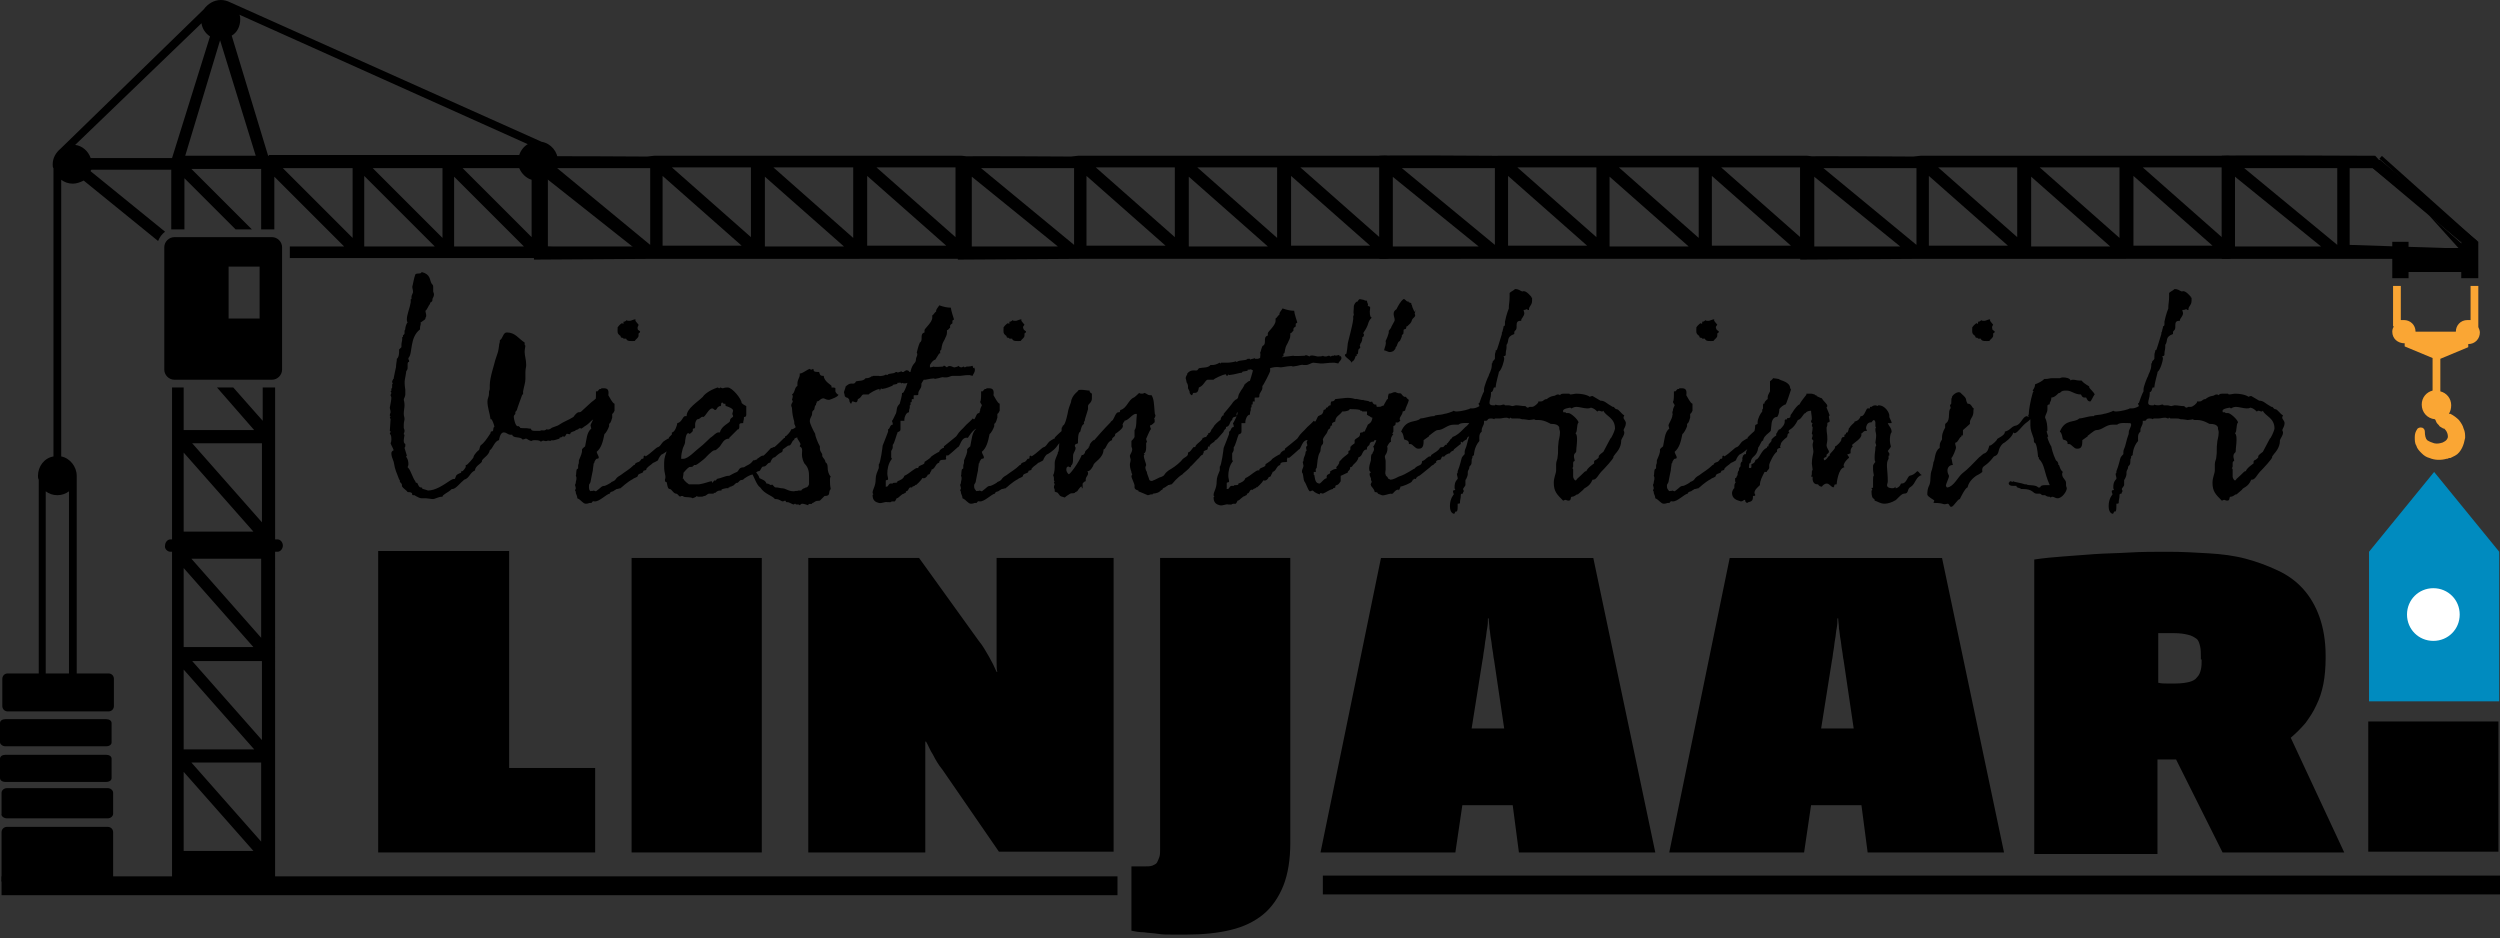 <?xml version="1.0" encoding="utf-8"?>
<!-- Generator: Adobe Illustrator 24.1.3, SVG Export Plug-In . SVG Version: 6.00 Build 0)  -->
<svg version="1.1" id="Layer_1" xmlns="http://www.w3.org/2000/svg" xmlns:xlink="http://www.w3.org/1999/xlink" x="0px" y="0px"
	 viewBox="0 0 322.6 121.1" style="enable-background:new 0 0 322.6 121.1;" xml:space="preserve">
<rect x="0" y="0" width="322.6" height="121.1" fill="#333333" stroke="none"/>
<style type="text/css">
	.st0{clip-path:url(#SVGID_2_);fill:none;stroke:#000000;stroke-width:2.43;}
	.st1{fill:none;stroke:#000000;stroke-width:2.43;}
	.st2{clip-path:url(#SVGID_4_);}
	.st3{clip-path:url(#SVGID_6_);}
	.st4{fill:#008BBF;}
	.st5{clip-path:url(#SVGID_8_);fill:#FFFFFF;}
	.st6{clip-path:url(#SVGID_10_);}
	.st7{fill:none;stroke:#000000;stroke-width:0.486;}
	.st8{clip-path:url(#SVGID_12_);fill:#FAA634;}
	.st9{clip-path:url(#SVGID_12_);}
</style>
<g>
	<defs>
		<polyline id="SVGID_1_" points="327.9,0 0,0 0,132.1 327.9,132.1 		"/>
	</defs>
	<clipPath id="SVGID_2_">
		<use xlink:href="#SVGID_1_"  style="overflow:visible;"/>
	</clipPath>
	<line class="st0" x1="144.2" y1="114.3" x2="0.2" y2="114.3"/>
</g>
<line class="st1" x1="322.6" y1="114.2" x2="170.7" y2="114.2"/>
<g>
	<defs>
		<polyline id="SVGID_3_" points="327.9,0 0,0 0,132.1 327.9,132.1 		"/>
	</defs>
	<clipPath id="SVGID_4_">
		<use xlink:href="#SVGID_3_"  style="overflow:visible;"/>
	</clipPath>
	<path class="st2" d="M23.7,99.6l9,10.2h-9V99.6z M23.7,86.4l9.1,10.3h-9.1V86.4z M23.7,73.3l9,10.2h-9V73.3z M23.7,58.4l9,10.2h-9
		V58.4z M33.8,57.2v10.2l-9-10.2H33.8z M33.7,82.3l-9-10.2h9V82.3z M33.8,95.5l-9-10.2h9V95.5z M33.7,108.6l-9-10.2h9V108.6z
		 M22,71.2h0.2v42.1c0,0.5,0.3,0.9,0.8,0.9h11.7c0.4,0,0.8-0.4,0.8-0.9V71.2h0.3c0.4,0,0.7-0.4,0.7-0.8c0-0.4-0.3-0.8-0.7-0.8h-0.3
		V50c-0.1,0-0.2,0-0.3,0h-1.3v4.3L30.1,50H28l4.8,5.5h-9.1V50h-1.2c-0.1,0-0.2,0-0.3,0v19.6H22c-0.4,0-0.7,0.4-0.7,0.8
		C21.2,70.8,21.6,71.2,22,71.2"/>
	<path class="st2" d="M0.9,114.2h13c0.4,0,0.7-0.3,0.7-0.7v-6.1c0-0.4-0.3-0.7-0.7-0.7h-13c-0.4,0-0.7,0.3-0.7,0.7v6.1
		C0.1,113.8,0.5,114.2,0.9,114.2"/>
	<path class="st2" d="M0.9,105.6h13c0.4,0,0.7-0.3,0.7-0.6v-2.7c0-0.3-0.3-0.6-0.7-0.6h-13c-0.4,0-0.7,0.3-0.7,0.6v2.7
		C0.1,105.3,0.5,105.6,0.9,105.6"/>
	<path class="st2" d="M70.2,31.8v-8.5c0.1,0,0.3-0.1,0.4-0.2l12,9.5L70.2,31.8z M68.7,30.7l-9-9H67c0.3,0.7,0.9,1.3,1.6,1.5V30.7z
		 M58.6,31.8v-9l9,9H58.6z M57.1,30.7l-9-9h9V30.7z M47,31.8v-9.1l9.1,9.1H47z M45.5,30.7l-9-9h9V30.7z M34.7,20.1h-0.1L29.9,4.6
		C30.6,4.2,31,3.4,31,2.5c0-0.2,0-0.4-0.1-0.6l37.2,16.7c-0.5,0.3-0.9,0.8-1.1,1.4H34.7z M23.9,20.1l4.5-14.9L33,20.1H23.9z
		 M22.2,20.4C22.2,20.4,22.2,20.4,22.2,20.4l-10.5,0c-0.3-0.9-1.1-1.6-2-1.7L26,3c0.1,0.7,0.5,1.3,1.1,1.7L22.2,20.4z M5.9,86.9
		V63.4c0.4,0.3,0.9,0.5,1.5,0.5c0.6,0,1.1-0.2,1.5-0.5v23.5H5.9z M84.1,31.9L71.7,22c0.2-0.4,0.3-0.8,0.3-1.2c0-1.2-0.9-2.3-2.1-2.5
		L29.7,0.3l0,0C29.3,0.1,28.9,0,28.5,0c-0.9,0-1.7,0.5-2.2,1.2L7.8,19.2c-0.6,0.5-1,1.2-1,2c0,0.2,0,0.4,0.1,0.5v37.2
		c-1.2,0.2-2,1.3-2,2.5c0,0.2,0,0.3,0.1,0.5v25h-4c-0.4,0-0.7,0.3-0.7,0.7v3.5c0,0.4,0.3,0.7,0.7,0.7h13c0.4,0,0.7-0.3,0.7-0.7v-3.5
		c0-0.4-0.3-0.7-0.7-0.7H9.9V61.4h0c0-1.2-0.9-2.3-2-2.5V23.2c0.4,0.3,0.9,0.5,1.5,0.5c0.5,0,1-0.2,1.4-0.4l9.6,7.8
		c0.2-0.5,0.5-0.9,0.9-1.2l-9.6-7.8c0-0.1,0-0.1,0.1-0.2h10.3v7.7c0.1,0,0.3,0,0.4,0h1.3v-6.6l6.6,6.6h2.1l-7.8-7.8h9v7.8h1.4
		c0.1,0,0.2,0,0.3,0v-6.8l9,9h-7c0,0,0,0,0,0.1v1.4h32c0,0,0.1,0,0.1,0c0,0,0,0,0,0H81c0,0,0,0,0,0c0.4,0,2.5-0.3,2.5-0.8
		c0-0.2-0.1-0.4-0.3-0.6"/>
	<path class="st2" d="M29.5,34.4h4v6.7h-4V34.4z M22.5,49h12.6c0.7,0,1.3-0.6,1.3-1.3V31.9c0-0.7-0.6-1.3-1.3-1.3H22.5
		c-0.7,0-1.3,0.6-1.3,1.3v15.8C21.2,48.4,21.8,49,22.5,49"/>
	<path class="st2" d="M0.7,100.9h13c0.4,0,0.7-0.2,0.7-0.5v-2.5c0-0.3-0.3-0.5-0.7-0.5h-13c-0.4,0-0.7,0.2-0.7,0.5v2.5
		C0,100.7,0.3,100.9,0.7,100.9"/>
	<path class="st2" d="M0.7,96.3h13c0.4,0,0.7-0.2,0.7-0.5v-2.5c0-0.3-0.3-0.5-0.7-0.5h-13c-0.4,0-0.7,0.2-0.7,0.5v2.5
		C0,96,0.3,96.3,0.7,96.3"/>
	<path class="st2" d="M113.1,21.6l10.2,9v-9H113.1z M99.8,21.6l10.3,9.1v-9.1H99.8z M86.7,21.6l10.2,9v-9H86.7z M71.9,21.7l12,9.9
		v-9.9H71.9z M70.7,31.8h11.1l-11.1-9V31.8z M95.7,31.7l-10.2-9v9H95.7z M108.9,31.8l-10.2-9v9H108.9z M122.1,31.7l-10.2-9v9H122.1z
		 M84.4,20.1l39.7,0c0.5,0,0.9,0.3,0.9,0.8v11.7c0,0.4-0.4,0.8-0.9,0.8H84.6l-15.7,0.1l0-2.6v-9.1l0-1.6c0-0.1,14.6,0,14.6,0"/>
	<path class="st2" d="M167.8,21.6l10.2,9v-9H167.8z M154.5,21.6l10.3,9.1v-9.1H154.5z M141.4,21.6l10.2,9v-9H141.4z M126.6,21.7
		l12,9.9v-9.9H126.6z M125.4,31.8h11.1l-11.1-9V31.8z M150.4,31.7l-10.2-9v9H150.4z M163.6,31.8l-10.2-9v9H163.6z M176.8,31.7
		l-10.2-9v9H176.8z M139.1,20.1l39.7,0c0.5,0,0.9,0.3,0.9,0.8v11.7c0,0.4-0.4,0.8-0.9,0.8h-39.5l-15.7,0.1l0-2.6v-9.1l0-1.6
		c0-0.1,14.6,0,14.6,0"/>
</g>
<polygon points="76.8,110 76.8,99.1 65.7,99.1 65.7,71.1 48.8,71.1 48.8,110 "/>
<rect x="81.5" y="72" width="16.8" height="38"/>
<g>
	<defs>
		<polyline id="SVGID_5_" points="327.9,0 0,0 0,132.1 327.9,132.1 		"/>
	</defs>
	<clipPath id="SVGID_6_">
		<use xlink:href="#SVGID_5_"  style="overflow:visible;"/>
	</clipPath>
	<path class="st3" d="M143.7,110V72h-15.1v10.4c0,1.1,0,2,0,2.8c0,0.8,0,1.3,0.1,1.5h-0.1c-0.3-0.7-0.6-1.3-1-2
		c-0.4-0.7-0.8-1.4-1.3-2L118.6,72h-14.3v38h15.1V99.7v-4h0.1c0.3,0.5,0.5,1.1,0.9,1.7c0.3,0.6,0.7,1.3,1.2,1.9l7.3,10.6H143.7z"/>
	<path class="st3" d="M146,120.1c0.5,0.1,1,0.2,1.6,0.2c0.6,0.1,1.2,0.1,1.8,0.2c0.6,0.1,1.2,0.1,1.9,0.1c0.6,0,1.2,0,1.8,0
		c2.1,0,4.1-0.2,5.7-0.6c1.7-0.4,3.1-1.1,4.2-2s2-2.2,2.6-3.7c0.6-1.5,0.9-3.4,0.9-5.5V72h-16.8v37.6c0,0.4,0,0.7-0.1,1
		c-0.1,0.3-0.2,0.5-0.3,0.7c-0.1,0.2-0.4,0.3-0.6,0.4c-0.3,0.1-0.6,0.1-1,0.1H146V120.1z"/>
	<path class="st3" d="M194.1,94h-4.2l1.4-8.8c0.1-0.4,0.1-0.8,0.2-1.3c0.1-0.5,0.1-0.9,0.2-1.4s0.1-0.9,0.2-1.4
		c0.1-0.5,0.1-0.9,0.1-1.3h0.1c0,0.4,0.1,0.8,0.1,1.3c0.1,0.5,0.1,0.9,0.2,1.4s0.1,0.9,0.2,1.4c0.1,0.5,0.1,0.9,0.2,1.3L194.1,94z
		 M213.6,110l-8-38h-27.4l-7.8,38h17.4l0.9-6.1h6.5l0.8,6.1H213.6z"/>
	<path class="st3" d="M239.2,94h-4.2l1.4-8.8c0.1-0.4,0.1-0.8,0.2-1.3c0.1-0.5,0.1-0.9,0.2-1.4c0.1-0.5,0.1-0.9,0.2-1.4
		c0.1-0.5,0.1-0.9,0.1-1.3h0.1c0,0.4,0.1,0.8,0.1,1.3c0.1,0.5,0.1,0.9,0.2,1.4s0.1,0.9,0.2,1.4c0.1,0.5,0.1,0.9,0.2,1.3L239.2,94z
		 M258.6,110l-8-38h-27.4l-7.8,38h17.4l0.9-6.1h6.5l0.8,6.1H258.6z"/>
	<path class="st3" d="M284.1,85.1c0,0.5,0,0.9-0.1,1.3c-0.1,0.4-0.2,0.7-0.5,1c-0.2,0.3-0.6,0.5-1,0.6c-0.4,0.1-1,0.2-1.8,0.2h-1.1
		c-0.4,0-0.7,0-1.1-0.1v-6.4c0.2,0,0.5,0,0.6,0c0.2,0,0.3,0,0.5,0h0.4h0.5c0.8,0,1.4,0.1,1.8,0.2c0.5,0.1,0.8,0.3,1.1,0.5
		c0.3,0.2,0.4,0.6,0.5,1c0.1,0.4,0.1,0.9,0.1,1.4V85.1z M299.8,88.3c0.2-1,0.3-2.2,0.3-3.4v-0.3c0-1.9-0.3-3.6-0.8-5
		c-0.5-1.4-1.2-2.6-2.1-3.6c-0.9-1-2-1.8-3.3-2.4c-1.3-0.6-2.6-1.1-4.1-1.5c-1.5-0.4-3.1-0.6-4.8-0.7c-1.7-0.1-3.4-0.2-5.2-0.2
		c-1.8,0-3.5,0-5.1,0.1c-1.6,0.1-3,0.1-4.4,0.2c-1.4,0.1-2.7,0.2-4,0.3c-1.3,0.1-2.5,0.2-3.8,0.4v38h15.9V98h2.4l6,12h15.7
		l-6.9-14.8c0.7-0.6,1.3-1.2,1.9-1.9c0.5-0.7,1-1.4,1.4-2.3C299.3,90.2,299.6,89.3,299.8,88.3"/>
</g>
<rect x="305.6" y="93.1" width="16.8" height="16.8"/>
<polygon class="st4" points="305.7,71.2 305.7,90.5 322.5,90.5 322.5,71.2 314.1,60.9 "/>
<g>
	<defs>
		<polyline id="SVGID_7_" points="327.9,0 0,0 0,132.1 327.9,132.1 		"/>
	</defs>
	<clipPath id="SVGID_8_">
		<use xlink:href="#SVGID_7_"  style="overflow:visible;"/>
	</clipPath>
	<path class="st5" d="M314,82.7c1.9,0,3.4-1.5,3.4-3.4s-1.5-3.4-3.4-3.4c-1.9,0-3.4,1.5-3.4,3.4S312.1,82.7,314,82.7"/>
</g>
<polygon points="308.7,31.2 308.7,35.9 310.8,35.9 310.8,35.1 317.6,35.1 317.6,35.9 319.8,35.9 319.8,31.2 307.1,20.6 305.7,21.3 
	317.5,31.2 317.6,31.2 317.6,32 310.8,32 310.8,31.2 "/>
<g>
	<defs>
		<polyline id="SVGID_9_" points="327.9,0 0,0 0,132.1 327.9,132.1 		"/>
	</defs>
	<clipPath id="SVGID_10_">
		<use xlink:href="#SVGID_9_"  style="overflow:visible;"/>
	</clipPath>
	<path class="st6" d="M222.1,21.6l10.2,9v-9H222.1z M208.9,21.6l10.3,9.1v-9.1H208.9z M195.8,21.6l10.2,9v-9H195.8z M180.9,21.7
		l12,9.9v-9.9H180.9z M179.7,31.8h11.1l-11.1-9V31.8z M204.8,31.7l-10.2-9v9H204.8z M217.9,31.8l-10.2-9v9H217.9z M231.1,31.7
		l-10.2-9v9H231.1z M193.5,20.1l39.7,0c0.5,0,0.9,0.3,0.9,0.8v11.7c0,0.4-0.4,0.8-0.9,0.8h-39.5L178,33.4l0-2.6v-9.1l0-1.6
		c0-0.1,14.6,0,14.6,0"/>
	<path class="st6" d="M276.5,21.6l10.2,9v-9H276.5z M263.2,21.6l10.3,9.1v-9.1H263.2z M250.1,21.6l10.2,9v-9H250.1z M235.3,21.7
		l12,9.9v-9.9H235.3z M234.1,31.8h11.1l-11.1-9V31.8z M259.1,31.7l-10.2-9v9H259.1z M272.3,31.8l-10.2-9v9H272.3z M285.5,31.7
		l-10.2-9v9H285.5z M247.8,20.1l39.7,0c0.5,0,0.9,0.3,0.9,0.8v11.7c0,0.4-0.4,0.8-0.9,0.8H248l-15.7,0.1l0-2.6v-9.1l0-1.6
		c0-0.1,14.6,0,14.6,0"/>
	<path class="st6" d="M289.6,21.7l12,9.9v-9.9H289.6z M288.4,31.8h11.1l-11.1-9V31.8z M318.4,32.1l-7.6-6.7l-4.6-3.7l-3,0v9.9
		L318.4,32.1z M318.5,33.4h-31.8l0-2.6v-9.1l0-1.6c0-0.1,19.8,0,19.8,0"/>
</g>
<line class="st7" x1="307.2" y1="20.3" x2="319.5" y2="31.3"/>
<g>
	<defs>
		<polyline id="SVGID_11_" points="327.9,0 0,0 0,132.1 327.9,132.1 		"/>
	</defs>
	<clipPath id="SVGID_12_">
		<use xlink:href="#SVGID_11_"  style="overflow:visible;"/>
	</clipPath>
	<path class="st8" d="M308.9,42.1c-0.1,0.2-0.2,0.4-0.2,0.7c0,0.9,0.7,1.5,1.6,1.5v0.4l3.6,1.5v4.2c-0.8,0.2-1.4,0.9-1.4,1.8
		c0,1,0.7,1.8,1.7,1.9c0.1,0.1,0.1,0.2,0.2,0.4c0.1,0.2,0.3,0.3,0.4,0.5c0.1,0.1,0.2,0.1,0.3,0.2c0.1,0,0.1,0.1,0.2,0.1l0.1,0l0,0
		l0,0l0,0c0,0,0,0,0,0l0,0c0.1,0.1,0.3,0.3,0.4,0.6c0.1,0.3,0.1,0.6,0,0.7c-0.1,0.2-0.2,0.3-0.6,0.5c-0.3,0.1-0.7,0.2-1.1,0.1
		c-0.3-0.1-0.6-0.2-0.9-0.4c-0.2-0.2-0.3-0.6-0.3-1.1l0,0c0-0.2-0.1-0.4-0.3-0.5c-0.3-0.1-0.6,0-0.7,0.2c-0.2,0.3-0.3,0.6-0.3,1
		c0,0.4,0,0.8,0.2,1.1c0.1,0.4,0.4,0.7,0.7,1c0.3,0.3,0.6,0.5,1,0.6c0.7,0.3,1.5,0.3,2.2,0.1c0.1,0,0.2,0,0.3-0.1l0.1,0l0,0l0,0
		l0.1,0c0.2-0.1,0.4-0.2,0.6-0.3c0.4-0.2,0.7-0.6,0.9-1c0.2-0.4,0.3-0.8,0.4-1.3c0-0.4,0-0.8-0.2-1.2c-0.1-0.4-0.3-0.7-0.6-1.1
		c-0.3-0.3-0.7-0.6-1.1-0.8l0,0c0,0,0,0,0,0h0l0,0h0c0,0,0,0,0,0c0,0,0,0,0,0c0,0,0,0-0.1,0c0,0-0.1,0-0.1,0
		c0.2-0.3,0.3-0.7,0.3-1.1c0-0.9-0.6-1.6-1.4-1.8v-4.2l3.6-1.5v-0.4c0.9,0,1.5-0.7,1.5-1.5c0-0.2-0.1-0.5-0.2-0.7v-5.3h-1v4.4
		c-0.1,0-0.2,0-0.4,0c-0.9,0-1.5,0.7-1.5,1.5h-5.2c0-0.9-0.7-1.5-1.5-1.5c-0.1,0-0.3,0-0.4,0v-4.4h-1V42.1z"/>
	<path class="st9" d="M273,60.6L273,60.6L273,60.6z M288.6,61.8c0,0-0.1,0.2-0.2,0.2c-0.1,0-0.3-0.3-0.3-0.5c0-0.3,0-0.7,0-0.9
		c0-0.2-0.1-0.1-0.1-0.2c0,0,0.1-0.1,0.1-0.2c0-0.1,0-0.3,0-0.4c0-0.1,0-0.3,0.2-0.3c0-0.2-0.1-0.4-0.1-0.6c0-0.5,0.3-0.4,0.3-0.7
		c0-0.4,0.1-0.9,0.1-1.4c0-0.4,0-0.7-0.2-0.9c0.3-0.2,0.1-1.1,0.4-1.4c-0.1-0.4-1-1.2-1.3-1.2c-0.1,0-0.3,0-0.3,0
		c-0.1,0,0-0.1-0.1-0.1h-0.2c-0.1,0-0.1,0-0.1-0.2c0-0.3,1-0.4,0.9-0.4c0.1,0,0.1,0.1,0.2,0.1c0,0,0.3-0.2,0.6-0.2
		c0.4,0,1,0.2,1.4,0.2c0.2,0,0.3,0,0.5-0.1c0.4,0.1,0.6,0.3,0.8,0.5c0.1,0,0.1-0.1,0.2-0.1c0.2,0,0.3,0.1,0.4,0.1
		c0.1,0,0.1,0,0.2-0.1c0.3,0.7,1.5,0.9,1.5,2.3c0,0.1-0.2,0.7-0.5,1.2c0,0-0.1,0.1-0.1,0.1l-0.9,1.7c-0.1,0.1-0.6,0.4-0.6,0.6v0.1
		c0,0.1-0.4,0.4-0.5,0.4h0c-0.1,0.1-0.1,0.1-0.1,0.2c0,0.1,0,0.1,0,0.2c0,0-0.9,0.6-1,1h-0.1C289.5,60.9,289.5,61,288.6,61.8
		 M282.1,39.9c0.1,0,0.1,0.1,0.2,0.1h0.1c0,0,0-0.1,0-0.1c0-0.4,0.4-0.5,0.4-1.1c0-0.1,0-0.3,0-0.4c0,0-0.1,0-0.1,0v-0.1
		c0,0-0.7-0.9-1.1-0.7h-0.1c-0.3-0.1-0.4-0.3-0.9-0.3c-0.2,0.2-0.5,0.3-0.7,0.5c0,0.2,0,0.3,0,0.5c0,0.6-0.1,1-0.1,1.3v0.2
		c0,0-0.3,0.7-0.5,1.7v0.3c0,0.4-0.2,0.2-0.2,0.4c0,0.1,0,0.1,0,0.1c-0.1,0.2-0.1,0.6-0.2,0.6c0,0,0,0,0,0.1c0,0,0,0.1,0,0.1
		c-0.3,0.9-0.6,2.1-0.7,2.1c0,0-0.1,0-0.1,0s0,0,0,0.1c0,0,0,0.1,0,0.1c-0.1,0.2-0.1,0.4-0.1,0.7v0.2c-0.1,0.2-0.3,0.3-0.3,0.4
		c0,0.1,0,0.2-0.1,0.2v0.2c0,0.7-0.4,1.2-0.4,1.4c-0.1,0.1-0.6,1.4-0.6,1.7c0,0.1,0,0.2,0,0.3c0,0-0.2,0.3-0.6,1.5
		c-0.1,0-0.1,0-0.1,0.1c0,0.1,0.1,0.2,0.1,0.3c0,0-0.4,0.3-0.9,0.3c-0.1,0-0.2,0-0.3,0c0,0.1-1.2,0.4-1.7,0.4c-0.1,0-0.3,0-0.4-0.1
		c-0.1,0.1-1,0.4-1.2,0.4c-0.6,0.2-1.3,0.1-1.3,0.3h-0.2c-0.5,0-1.3,0.3-1.7,0.3c-0.6,0.6-1.8,0-2.5,1.7c0.3,0.2,0.3,0.7,0.4,1
		c0.2,0.1,0.6,0.1,0.6,0.5v0.1c0.1,0,0.1,0,0.2,0c0.3,0,0.6,0.6,1,0.6c0.3,0,0.7,0,0.7-0.9v-0.2c0.3-0.2,0.7-0.5,0.7-0.5
		c0,0,0-0.1,0-0.1c0,0.1,0.8-0.7,1.1-0.7c0.8,0,1.2-0.7,2.1-0.7c0.2,0,0.4,0,0.6,0c0.3-0.3,1.1-0.2,1.5-0.2c0.2,0,0.3,0,0.3,0.2
		c0,0.3-0.3,0.7-0.3,0.9v0.1c0,0.4-0.1,0.2-0.4,1.5c-0.1,0.5-0.3,0.7-0.3,1c0,0.1,0,0.2,0,0.3c-0.1,0.1-0.4,0.4-0.4,0.6
		c0-0.1-0.2,0.9-0.5,1.6h0v0.1c0,0.1,0,0.2-0.1,0.2h0c0,0.3,0.1,0.4,0.1,0.6v0.1c-0.4,0.4-0.4,0.8-0.4,1.1c0,0.1,0,0.2,0.1,0.3
		c-0.1,0.1-0.3,0-0.3,0.2c0,0.2,0.1,0.3,0.1,0.4c0,0-0.5,0.5-0.5,1.5c0,0.4,0.1,0.9,0.5,1c0.2,0,0.1-0.3,0.3-0.3h0.1
		c0.1-0.2,0.1-0.4,0.1-0.7v-0.3c0.1,0,0.3,0,0.3-0.1v-0.1c0-0.3,0.1-0.5,0.1-0.8v-0.1c0-0.3,0.3-0.1,0.3-0.3v-0.1
		c0,0,0.1-0.1,0.1-0.1c0-0.1-0.1-0.2-0.1-0.3s0.3-0.4,0.3-0.5V62c0-0.2,0.1-0.1,0.1-0.2c0.2-0.4,0.2-0.6,0.2-0.6V61
		c0-0.3,0.1-0.3,0.2-0.6c0,0,0-0.1,0-0.1c0-0.1,0.1-0.2,0.2-0.3c0.2-0.3,0-0.7,0.2-0.9v-0.2c0-0.1,0.2-0.1,0.2-0.2c0,0,0-1,0.7-1.8
		c0-0.4-0.1-0.9,0.3-1.2c0-0.1,0-0.1,0-0.2c0-0.4,0.3-0.6,0.3-1v-0.2h0.2c0.4,0,0.1-0.3,0.7-0.3c0.3,0,0.4,0.1,0.4,0.1
		c0,0,0.1-0.1,0.1-0.1v0c0.2,0,0.4,0,0.6,0c0.3,0,0.5-0.1,0.9-0.1c0.2,0,0.2,0.1,0.4,0.1c0.1,0,0-0.1,0.1-0.1c0.1,0,0.1,0.1,0.2,0.1
		h0.7c0.3,0,0.3,0,0.6,0.1h0.2c0.2,0,0.6,0.1,0.7,0.1c0.2,0,0.7-0.1,0.7-0.1c0,0.1,0.2,0.1,0.3,0.1h0.3c0.7,0,1.5,0.5,1.5,0.5h0.1
		c0.5,0,0.8,0.1,1,0.4c0,0,0,0.1,0,0.1c0,0.3,0.1,0.3,0.1,0.6c0,0.6-0.2,1-0.2,1.4c-0.1,0.6,0,1.2-0.1,1.7c0,0.4-0.2,0.6-0.2,1
		c0,0.3,0,0.6,0,0.8c0,0.4-0.3,0.9-0.3,1.6c0,1.1,0.4,1.5,1.2,2.3c0.1,0,0.2-0.1,0.3-0.1c0.1,0,0.2,0.1,0.4,0.1
		c0.4,0,0.2-0.4,0.4-0.5c0.4,0,0.6-0.3,0.7-0.3h0.1c0,0,0.7-0.6,0.7-0.6c0.1-0.3,0.8-0.3,1.2-1.3h0.1c0.4,0,0.7-0.7,1-1
		c0.5-0.5,1.6-1.7,1.6-1.9v-0.1l0.3-0.4c0,0,0.7-0.7,0.7-1.6v-0.1c0.1-0.3,0.4-0.6,0.4-1c0,0,0-0.1-0.1-0.3c0.1-0.3,0.3-0.5,0.3-0.9
		c0-0.3-0.3-0.5-0.3-0.7c0-0.1,0-0.1,0.1-0.3c-0.4-0.2-0.7-0.8-1-0.8c-0.2,0-0.3-0.3-0.4-0.3h-0.1c-0.9-0.5-1-0.8-1.6-0.8
		c0.2,0.1-1-0.6-1-0.6c-0.2,0-0.3,0.1-0.4,0.1c0.1,0-0.5-0.4-1.7-0.4c-0.2,0-0.5,0.1-0.8,0.1c0,0-0.1-0.1-0.1-0.1h-0.6
		c-0.3,0-0.5,0-0.6,0.2c-0.1-0.1-0.2-0.1-0.3-0.1c-0.2,0-0.3,0.2-0.6,0.2c-0.5,0.1-0.8,0.4-0.8,0.4c0,0-0.1,0-0.1,0
		c-0.4,0.1-0.3,0.3-0.7,0.3c-0.1,0-0.2,0-0.3,0c0,0,0,0.1,0,0.1c0,0.1-0.5,0.6-0.8,0.6c-0.1,0-0.2,0-0.3,0c-0.1,0-0.1,0.1-0.3,0.1
		c-0.1,0-0.2-0.2-0.3-0.2c0,0-0.1,0-0.1,0c-0.3,0-0.7-0.1-1.1-0.1c-0.1,0-0.3,0.1-0.4,0.1c-0.2,0-0.3-0.1-0.6-0.1
		c-0.2,0-0.3,0-0.4,0c0,0-0.1-0.1-0.1-0.1c-0.3,0-0.3,0.1-0.6,0.1c-0.4,0-0.5-0.1-0.5-0.1c0,0-0.1,0.1-0.1,0.1c-0.1,0-0.2,0-0.3,0
		c-0.2,0-0.4-0.1-0.4-0.3c0-0.4,0.2-0.7,0.2-1.2v-0.2c0.3,0,0.3-0.6,0.4-0.6h0.2c0,0,0-0.1,0-0.1c0-0.3,0.4-1.8,0.4-1.8
		c0,0,0-0.1,0-0.1c0.4-0.3,0.7-1.5,0.7-1.7c0-0.1,0-0.2-0.1-0.3c0.1-0.1,0.3,0,0.3-0.3v-0.1c0-0.3,0.1-0.5,0.1-0.8v-0.3
		c0.4-0.5-0.1-1,1-1.4c0-0.1,0-0.1,0-0.2c0-0.3,0.3-0.2,0.3-0.7V42c0-0.4,0.1-0.6,0.5-0.6h0.1v-0.1c0-0.2,0.4-0.5,0.4-0.9
		c0-0.1-0.1-0.3-0.1-0.4C282,40,282,39.9,282.1,39.9 M257.2,41.9c-0.1-0.1-0.4-0.5-0.4-0.5v-0.1c0,0,0-0.1,0-0.1
		c-0.2,0-0.6,0.2-0.7,0.2c-0.3,0-0.4,0-0.4-0.1c-0.1,0.1-0.3,0.2-0.3,0.2h-0.1c-0.1,0,0,0.3-0.1,0.3c-0.1-0.1-0.1-0.1-0.1-0.1
		c-0.2,0-0.7,0.6-0.6,0.6c0,0.5-0.1,0.7,0.3,1c0.1,0,0.1,0.2,0.1,0.2c0.1,0.1,0.2,0.1,0.3,0.1c0,0,0,0.1,0.1,0.1h0.3
		c0.1,0.4,0.7,0.3,1.1,0.3c0.2-0.3,0.5-0.4,0.5-0.7v-0.2c0-0.2,0.2-0.1,0.2-0.3c0-0.1-0.3-0.2-0.3-0.3
		C257,42.1,257.1,42.1,257.2,41.9L257.2,41.9z M270.3,50.9c-0.1-0.3-0.7-0.8-0.7-0.9v-0.1c0-0.1-0.6-0.3-1-0.8c-0.1,0-0.2,0-0.3,0
		c-0.3,0-0.5-0.1-0.8-0.1c-0.1,0-0.2,0-0.3,0.1c-0.1-0.3-0.6-0.4-1-0.4c-0.2,0-0.4,0.1-0.4,0.1h-0.1c-0.1,0-0.2,0-0.3,0
		c-0.2,0-0.3,0-0.6,0c-0.3,0-0.5,0.1-0.8,0.1c-0.1,0-0.1,0-0.2,0c-0.3,0.3-0.7,0.5-1.2,0.7c0,0.5-0.3,0.7-0.3,0.8
		c0,0.1,0.1,0,0.1,0.1c0,0.1-0.1,0.1-0.1,0.2c-0.3,1-0.5,2.3-0.5,2.6v0.2c-0.1,0-0.1,0.1-0.1,0.1c0,0,0.1,0.1,0.1,0.1l-0.1,0.1
		c-0.1-0.1-0.1-0.1-0.2-0.1c-0.5,0.1-0.7,1-1.3,1.2c-0.7,0.1-0.7,0.6-1.5,0.8c0.1,0.5-1.1,0.9-1,1c0,0.1-0.6,0.7-0.9,0.8
		c0,0-0.1,0-0.1,0c-0.1,0.4-0.2,0.8-0.6,1c-0.2,0-0.5,0.4-0.7,0.5c-0.9,0.9-1.3,1.4-2.2,2.1c-0.5,0.4-1.1,1.7-1.9,1.8
		c-0.1,0-0.1,0-0.2-0.2c0-0.3,0.4-1,0.4-1.3c-0.1-0.2-0.2-0.4-0.2-0.7c0-0.3,0.2-0.7,0.7-0.7c-0.1-0.3-0.1-0.6-0.2-0.9
		c0.2-0.1,0.6-1.2,0.6-1.3c0-0.3-0.1-0.3-0.1-0.6c0-0.1,0.1-0.1,0.1-0.1c0.2,0,0.5-0.7,0.6-0.7c0.1,0,0.1-0.1,0.1-0.2
		c0,0,0.1,0,0.1,0c0.1,0,0.1-0.1,0.1-0.2c0-0.2,0-0.3,0-0.5c0,0,0.7-0.6,0.9-0.8c0-0.1,0-0.1,0-0.2c0-0.4,0.3-0.6,0.4-1
		c0.1-0.3,0-0.5,0.1-0.8c-0.2,0-0.3-0.6-0.7-0.6c0,0-0.1,0-0.1,0c-0.4-0.7,0.1-0.5-0.8-1.3c-0.4-0.6-1.4,0.4-1.2,0.5
		c-0.2,0.1,0,0.9-0.2,0.9s0.1,0.5,0,0.5c0,0-0.2,0.1-0.2,0.8c0,1.2-0.5,1-0.5,1.3c0,0.1,0,0.3,0,0.4c0,0-0.4,0.6-0.4,1.2
		c0,0,0,0.1,0,0.3c-0.1,0.2-0.3,0.4-0.3,0.8c0,0.1,0,0.1,0,0.3c-0.7,0.4-0.6,1.7-0.8,1.8c0,0.2-0.2,1-0.2,1
		c-0.3,0.7-0.1,1.3-0.3,1.9c0,0.1-0.3,0.4-0.3,1.3c0,0.3,0.9,0.7,0.9,0.8s-0.1,0.2-0.1,0.2c0,0,0,0.1,0.1,0.1c1.4,0,1,0.3,1.7,0.1
		c0.3,0,0.2,0.4,0.5,0.4c0.3,0,0.8-1,1.1-1c0,0,0.7-1.5,1-1.5c0.1-0.5,0.4-1,1.1-1.5c0,0,0.6-0.3,0.8-0.5c-0.1-1,0.3-0.4,1.5-2
		c0.9-0.3,0.3-0.9,1.2-1.7c0.1,0,1.2-0.8,1.3-1.4c0.1,0.1,0.1,0.1,0.2,0.1c0.4-0.1,0.8-0.8,1.4-1.3c0.1-0.1,0.2-0.1,0.6-0.5
		c0,0.3,0,0.5,0,0.8c0,0.6,0.2,1,0.4,1.6c0.1,0.2,0,0.4,0.1,0.6c0,0,0.2,0.1,0.2,0.2c0.2,0.4,0.3,1.7,0.3,1.7c0,0,0.1,0,0.1,0v0.2
		c0.8,0.8,0.6,1.6,1.4,3.4h-0.1c-0.1,0-0.3,0-0.4,0c-0.9,0-0.6,0.3-0.8,0.3H263c-0.3-0.4-1.3-0.2-1.5-0.4h-0.2
		c-0.5-0.2-1.5-0.3-1.5-0.4c-0.1,0-0.1,0.1-0.1,0.1c-0.1,0-0.1-0.1-0.3-0.1c-0.1,0-0.1,0.2-0.2,0.2c0,0.3,0.2,0.4,0.6,0.4
		c0.1,0,0.2,0,0.4,0c0,0.3,0.4,0.2,0.6,0.4h0.2c1.4,0,1.3,0.6,1.8,0.6h0.4c0.2,0,0.2,0.2,0.4,0.2h0.3c0,0,0.2,0.2,0.5,0.2
		c0,0,0.1,0,0.1,0c0.2,0.1,0,0.1,0.1,0.1c0.1,0,0.1-0.1,0.2-0.1c0.3,0,0.4,0.2,0.7,0.2c0.6,0,1.2-0.9,1.2-1.3c0-0.1-0.1-0.2-0.1-0.4
		v-0.3c0-0.4-0.5-0.6-0.5-1.1c0-0.1,0-0.2,0.1-0.3c-0.3-0.2-0.4-0.6-0.5-0.9c-0.1,0-0.1,0-0.1-0.1c0,0,0-0.1,0-0.1
		c-0.1-0.3-0.2-0.3-0.3-0.4c-0.4-0.8-0.6-1.7-0.6-1.8c0,0.1-0.5-0.9-0.5-1.2c0-0.1,0.1,0,0.1-0.1c0,0-0.2-0.5-0.2-0.7
		c0,0,0.1,0,0.1,0c0-0.8-0.1-1.3-0.3-1.7c0-0.4,0.3-0.6,0.3-1.1c0-0.1,0-0.2,0-0.3h0c0,0,0,0,0-0.1c0-0.3,0.3-0.1,0.3-0.3v-0.1
		c0.1-0.2,0.2-0.4,0.2-0.6v-0.1c0.5,0,0.9-0.6,1-0.6h0.1c0.3-0.3,0.4-0.3,0.9-0.3c0.6,0,1,0.5,1.8,0.5c0.1,0,0.1,0.4,0.5,0.4
		c0.1,0,0.1,0,0.2,0c0.1,0.2,0.2,0.5,0.5,0.5C269.8,51.9,270.1,51.1,270.3,50.9L270.3,50.9z M244.5,62.9c-0.1,0.1-0.2,0.1-0.3,0.1
		c-0.1,0-0.7,0-0.7-0.4c0-0.1,0.1-0.3,0.1-0.5c0-1.5-0.3-2.3,0.1-2.9c0,0,0-0.1,0-0.3c0-0.1,0-0.1,0-0.1h0.1c0,0,0-0.3,0-0.3
		c-0.1-0.1-0.1-0.2-0.2-0.3c0.3-0.4,0.4-0.5,0.4-0.6c-0.3-0.9,0-1.9,0.1-1.8c0-0.6-0.3-0.7-0.5-1.2c0,0,0.1,0,0.1,0
		c0.1,0,0.2,0,0.3,0c0.1,0,0.1,0,0.1-0.1c-0.1-0.3-0.3-0.6-0.3-0.7v-0.2c0-0.3-0.5-1.3-1.4-1.3c-0.1,0-0.1,0.1-0.1,0.1
		c0,0-0.2-0.1-0.3-0.1c-0.3,0-0.5,0.2-0.5,0.2h-0.2v0.2c0,0,0,0-0.1,0H241c-0.2,0-0.4,1-0.8,1c0,0,0,0-0.1,0
		c-0.1,0.3-0.3,0.6-0.8,0.7c0,0,0,0.1,0,0.1c0,0-0.7,0.6-0.6,0.7h-0.1c0,0-0.1,0.5-0.2,0.6c0,0-0.2,0-0.2,0.1c0,0,0,0.1,0,0.1
		c0,0-0.1,0.1-0.2,0.1H238c0,0,0,0,0,0.1v0.1c0,0.1,0,0.1-0.1,0.1h-0.1c-0.1,0-0.1,0.2-0.2,0.2v0.2c0,0.1-0.6,0.8-0.8,0.8
		c0,0.1,0,0.1,0,0.1c0,0.3-0.7,0.8-0.7,1c0,0.1,0,0.1,0,0.1c-0.3,0.1-0.3,0.5-0.7,0.6c-0.2-0.4,0.1-0.3,0.3-0.5c0,0,0-0.1,0-0.2
		c0-0.1,0.3-0.2,0.3-0.4v-0.1c0,0-0.3-0.5-0.3-0.7c0-0.2,0.1-0.5,0.1-0.8c0-0.9-0.1-0.7-0.1-1.5c0-0.1,0.1-0.2,0.1-0.4
		c0,0,0-0.1,0-0.2c0.1-0.2,0.3,0,0.3-0.3c0-0.1-0.1-0.3-0.1-0.6c0-0.1,0.1,0,0.1-0.1c0,0-0.3-0.8-0.4-1c0-0.1,0.1-0.1,0.1-0.2
		c0-0.3-0.5-0.6-0.7-1c-0.1,0-0.7-0.3-0.7-0.3v-0.1h-0.1c0,0,0,0-0.1,0c0,0,0-0.1,0-0.1h-0.1c0,0-0.2-0.1-0.4-0.1
		c-0.1,0-0.5,0-0.6,0v0.1c0,0.1-0.6,0.7-0.9,1.3c-0.2,0-0.7,0.7-0.7,0.7c-0.1,0.2-0.4,0.6-0.4,0.6h0c-0.1,0.1,0,0.4-0.2,0.4
		c0,0.1-0.3,0-0.3,0.1c0,0,0,0,0,0.1s-0.1,0-0.1,0c-0.1,0-0.1,0-0.1,0c0,0,0,0.1-0.1,0.1c0,0.1,0,0.1,0,0.2c0,0.4-0.3,0.7-0.6,1
		h-0.1c-0.1,0-0.1,0.2-0.2,0.2h0c0,0.2-0.2,0.3-0.2,0.4c0,0,0,0.1,0,0.2c-0.2,0.1-0.4,0.3-0.6,0.5v0.1c0,0.3-0.4,0.4-0.4,0.7
		c0,0.1,0,0.1,0,0.1c-0.1,0-0.2,0-0.2,0.1c0,0.1,0,0.1,0,0.1c-0.7,0.2-1,1.5-1.4,1.5c-0.2,0.1,0,0.4-0.6,0.6c0,0.1,0,0.2,0,0.3
		c0,0.1,0,0.2-0.2,0.2c-0.2,0-0.1-0.2-0.1-0.3c0-0.2,0-0.3,0.2-0.4c0.1-1,0.8-0.6,1-2c0.1,0,0.4-0.8,0.5-0.8c0.1,0,0.1-0.1,0.1-0.3
		V57c0-0.5,0.3-0.8,0.8-1.2c0.1-0.1,0.1-0.1,0.2-0.2c0-0.1,0.1-0.9,0.1-0.9c0-0.1,0.1-0.9,0.7-0.9c0.1,0,0.3-0.5,0.3-0.9v-0.1
		c0.1-0.2,0.6-0.6,0.8-0.6c0.1,0,0.6-1.6,0.7-1.9c0-0.1,0-0.1-0.1-0.2c0-0.8-1.2-1-1.3-1.1c-0.1,0-0.1-0.1-0.2-0.1
		c0,0-0.6-0.1-0.7-0.1c-0.1,0.2-0.3,0.3-0.4,0.4v1.3c-0.3,0.6-0.3,0.5-0.3,1c-0.1,0-0.4,0.4-0.4,0.4s0,0.1,0,0.1
		c0,0.2-0.2-0.1-0.2,0.3v0.3c0,0.3-0.1,0.2-0.1,0.2v0.3c-0.2,0.2-0.6,0.9-0.6,1.4c0,0.1,0,0.1,0,0.2c-0.5,0.2-0.2,0.1-0.4,0.9
		c0,0-0.1,0.1-0.1,0.2c0,0,0,0.1,0,0.1c-0.4,0-0.3,1.2-0.7,1.5v0.1c0,0.4-0.3,0.6-0.3,1v0.1h-0.1c-0.2,0-0.1,0.1-0.3,0.2v0.1
		c0,0-0.1,0.2-0.1,0.3c0,0,0.1,0,0.1,0c0,0-0.1,0.1-0.1,0.2c0,0,0,0.1,0.1,0.1c-0.2,0-0.3,0.3-0.3,0.4c0,0,0,0,0,0.1
		c0,0.1,0,0,0,0.1c0,0.2-0.2,0.2-0.2,0.4c0,0.1,0,0.2,0,0.2c-0.1,0-0.2,0.4-0.2,0.5c0,0,0,0.1,0.1,0.1c-0.3,0-0.1,0.4-0.4,0.4v0.4
		c0,0,0,0.1,0.1,0.1c-0.1,0.1-0.2,0.3-0.2,0.5c0,0.1,0,0.1,0,0.3c-0.1,0-0.3,0.4-0.3,0.6c0,1,1.1,1,1.1,1.1c0.4,0,0.3-0.2,0.6-0.2h0
		v0.1c0,0.1,0.1,0.3,0.3,0.3c0-0.2,0.7,0,0.7-0.7c0,0,0-0.1,0-0.2c0.1,0,0.3,0,0.3-0.1c0-0.1-0.1-0.2-0.1-0.3c0-0.4,0.4-0.7,0.7-1
		c0-0.6,0.3-1.1,0.6-1.7h0.2l0,0h0.1v-0.1c0,0,0.3-0.3,0.3-0.4c0-0.1,0-0.2,0-0.4c0-0.2,0.6-1.5,1-1.7v-0.1c0-0.3,0.2-0.4,0.5-0.4
		c0,0-0.1-0.1-0.1-0.1c0-0.2,0.1-0.3,0.1-0.4v0c0-0.2,0.4-0.6,0.8-0.9c0.1-0.2,0-0.5,0.3-0.5c0-0.1-0.1-0.2-0.1-0.2
		c0-0.4,0.5-0.1,1.2-1.5c0.5-0.1,0.7-0.9,1-0.9h0c0-0.1,0.3-0.3,0.7-0.3c0,0.3,0.1,0.7,0.1,1c0,0.1,0,0.2-0.1,0.3v0.1
		c0,0.1,0.1,0.2,0.2,0.2c-0.1,0.1-0.1,0.4-0.1,0.4c0,0,0.1,0.1,0.1,0.1c0,0.5-0.1,0.7-0.1,0.9c0,0,0.1,0.1,0.1,0.1
		c0,0.3-0.1,0.4-0.1,0.5c0,0.1,0.2,0.2,0.2,0.3s-0.1,0.3-0.1,0.5c0,0.3,0.1,0.6,0.1,0.9c0,0.2-0.2,0.8-0.2,1.5
		c0,0.2,0.1,0.6,0.1,0.8c0,0.1-0.1,0.1-0.1,0.3v0.2c0,0.1,0,0.2-0.1,0.4c0.2,0,0.2,0,0.2,0.1c0,0.1,0,0.2,0,0.3c0-0.1,0,0.6,0.6,0.6
		c0,0,0,0,0.1,0c0.1,0.2,0.3,0.3,0.5,0.3c0.1-0.2,0.4-0.4,0.6-0.4c0.4,0,0.5,0.4,0.9,0.5c0-0.1,0.1-0.1,0.1-0.2c0,0,0-0.1,0-0.1
		c0-0.1,0.3-0.1,0.3-0.1c0-0.1,0.2-2.1,1-2.2c0-0.1-0.1-0.1-0.1-0.2c0-0.4,0.6-1,0.7-1h0c0-0.2-0.1-0.2-0.2-0.4c0,0,0-0.1,0-0.1
		l0.1,0c0.2,0,0.1-0.1,0.3-0.1h0v-0.3c0-0.4,0.3-0.6,0.3-0.6c0,0-0.1,0-0.1-0.2c0.3-0.3,1.2-0.8,1.2-1.3c0-0.1,0-0.1-0.1-0.1
		c0.3-0.1,0.3-0.4,0.7-0.4h0.1v-0.1c-0.1-0.1-0.1-0.2-0.1-0.3c0-0.1,0.1-0.7,0.6-0.7h0.1c0,0,0.2-0.3,0.3-0.3c0.1,0,0.2,0.2,0.2,0.3
		l0,0.4c0,0.1,0,0.2,0.1,0.3c-0.1,0-0.1,0.1-0.1,0.3c0,0.2,0.1,0.4,0.1,0.7c0,0.3-0.1,0.9-0.1,0.9c0,0.1,0.1,0.2,0.1,0.4
		c0,0.1-0.1,0.1-0.1,0.2c0,0.1,0,0.1,0,0.1c0,0.4-0.1,0.7-0.1,1.2c0,0.2,0,0.5,0.1,0.6c-0.1,0.1-0.3,0.4-0.3,0.5c0,0.1,0,0.1,0,0.1
		v0.1c0,0.1,0,0.2,0,0.3c0,0.3,0.1,0.6,0.1,0.8c-0.1,0-0.1,0.3-0.1,0.6v0.9c0,0.1-0.2,0-0.2,0.1c0,0,0.1,0.2,0.1,0.2
		c0,0.1-0.1,0.1-0.1,0.1c0,0.3,0,0.8,0.2,1h0c0,0,0.2,0.1,0.2,0.2v0.1c0.4,0.1,0.7,0.4,1.3,0.4c0.4,0,1-0.2,1.3-0.4
		c0.2,0,0.8-0.9,1.2-0.9c0.7,0,0.3-0.6,0.9-0.9c0.6-0.4,0.6-1.3,1.4-1.5c-0.3-0.1-0.3-0.4-0.6-0.5c-0.3,0.3-0.5,0.5-1,0.6
		c-0.3,0.2-0.4,1-1,1c0,0-0.1,0-0.1,0c-0.1,0.3-0.3,0.5-0.6,0.6h-0.1C244.6,62.7,244.6,62.8,244.5,62.9 M221.6,41.9
		c-0.1-0.1-0.4-0.5-0.4-0.5v-0.1c0,0,0-0.1,0-0.1c-0.2,0-0.6,0.2-0.7,0.2c-0.3,0-0.4,0-0.4-0.1c-0.1,0.1-0.3,0.2-0.3,0.2h-0.1
		c-0.1,0,0,0.3-0.1,0.3c-0.1-0.1-0.1-0.1-0.1-0.1c-0.2,0-0.7,0.6-0.6,0.6c0,0.5-0.1,0.7,0.3,1c0.1,0,0.1,0.2,0.1,0.2
		c0.1,0.1,0.2,0.1,0.3,0.1c0,0,0,0.1,0.1,0.1h0.3c0.1,0.4,0.7,0.3,1.1,0.3c0.2-0.3,0.5-0.4,0.5-0.7v-0.2c0-0.2,0.2-0.1,0.2-0.3
		c0-0.1-0.3-0.2-0.3-0.3C221.3,42.1,221.5,42.1,221.6,41.9L221.6,41.9z M217.2,62.7c-0.4,0-0.4,0.2-1.1,0.7l-0.3-0.1
		c-0.1,0.1-0.4,0-0.4,0.1c-0.2-0.3-0.3-0.3-0.3-0.7c0-0.3,0.1-0.2,0.2-0.5c0.1-0.6,0.2-1,0.3-1.5c0-0.3,0.1-0.6,0.1-0.9h0
		c0.1,0,0.1-0.1,0.1-0.2c0,0,0.2-0.4,0.3-0.4c0.6,0,0-0.6,0-0.9c0.6-0.5,0.8-1.3,1-2.3c0.2-0.1,0.5-0.7,0.6-1c0-0.1,0,0,0-0.1
		c0-0.1,0-0.2,0-0.2l0,0c0.3-0.2,0.3-0.6,0.4-0.8c0-0.2,0-0.3,0-0.5c0.1,0,0.2-0.2,0.3-0.4c0-0.3,0-0.7,0-0.9
		c-0.3-0.1-0.6-0.8-0.8-1.1c0.1-0.7-0.1-0.9-0.6-0.9h-0.3c0,0,0,0.1-0.1,0.1h-0.1c-0.1,0-0.3,0.4-0.4,0.3c0,0-0.1,0-0.1,0
		c0,0.2,0,0.3,0,0.5c0,0,0,0.7-0.1,0.8c-0.1,0.1,0.2,0.4,0.2,0.5c0,0-0.3,0.6-0.2,0.6c-0.1,0.2-0.1,0.3-0.1,0.4c0.1,0.2,0,0.2,0,0.3
		c0,0.4-0.5,1.1-0.5,1.3c0,0.1,0.1,0.3,0.1,0.4c-0.6,0.5-0.6,1.4-0.8,2.3c-0.1,0.1-0.3,0.2-0.4,0.4c0,0.1,0,0.2,0,0.3
		c-0.1,0.5-0.3,0.8-0.4,1.1v0.2c0,0.3-0.1,0.3-0.1,0.5c0,0.2,0,0.2,0,0.3c0,0,0,0.1-0.1,0.1c-0.2,0.1-0.1,0.7-0.2,0.9
		c0.2,0.3,0,0.7,0,0.8c0,0.1,0,0.1,0,0.1c0,0.1-0.1,0.2-0.1,0.3c0,0,0.1,0.3,0.1,0.4c0,0.1-0.1,0.2-0.1,0.3c0,0,0.1,0.1,0.1,0.2v0.1
		c0,0.1,0.2,0.4,0.2,0.7c0.5,0.2,0.7,0.7,1.1,0.7c0.3,0,0.4-0.1,0.5-0.1c0.1,0,0.1,0,0.2,0c0.1,0,0.1-0.3,0.4-0.2c0.6,0.1,1.6-1,2-1
		v-0.1c0.3-0.3,0.2,0,0.7-0.4c0.1,0,0.1-0.1,0.2-0.1c0.2,0,0.3-0.1,0.5-0.1v0c0,0,0-0.1,0.1-0.1c-0.1,0.1,0.7-0.7,1.5-1.1
		c0-0.1,0.6-0.2,0.6-0.4c0-0.3,0.6-0.3,0.7-0.5v-0.1c0-0.1,0.4-0.1,0.4-0.2v-0.1c0.3-0.4,0.5-0.4,0.9-0.8h0.1
		c-0.1,0,0.4-0.2,0.5-0.3c0.1-0.3,0.4-0.8,0.6-0.8c0,0,0.7-0.4,1.1-0.9c0.2-0.3,0.8-1,0.8-1c-0.1,0,0.2,0,0.4-0.2
		c0.3-0.2,0-0.5,0.1-0.6c0,0,0.1-0.1,0.1-0.1c0.1-0.1,0.1,0.1,0.2,0c0.1,0,0.1-0.6,0.3-0.7l-0.4-0.1c0,0.2-0.3-0.1-0.3,0.1v0.1
		c-0.4,0.3-1.4,1.2-1.4,1.3c0,0,0,0.1,0,0.1h-0.1c0,0-0.7,0.4-0.7,0.5c-0.2,0.2-0.3,0.5-0.6,0.6c-0.2,0-0.9,0.8-1.6,1.2
		c0-0.1-0.1-0.1-0.1-0.1c-0.3,0,0,0.4-0.3,0.4H222c-0.4,0.6-0.4,0.3-0.8,0.6c-0.1,0.1-0.1,0.2-0.1,0.2h-0.1
		c-0.6,0.6-1.2,0.9-1.7,1.3c-0.9,0.5-0.4,0.6-1.2,0.9C218.1,62.3,217.3,62.7,217.2,62.7 M187.9,60.6L187.9,60.6L187.9,60.6z
		 M203.5,61.8c0,0-0.1,0.2-0.2,0.2c-0.1,0-0.3-0.3-0.3-0.5c0-0.3,0-0.7,0-0.9c0-0.2-0.1-0.1-0.1-0.2c0,0,0.1-0.1,0.1-0.2
		c0-0.1,0-0.3,0-0.4c0-0.1,0-0.3,0.2-0.3c0-0.2-0.1-0.4-0.1-0.6c0-0.5,0.3-0.4,0.3-0.7c0-0.4,0.1-0.9,0.1-1.4c0-0.4,0-0.7-0.2-0.9
		c0.3-0.2,0.1-1.1,0.4-1.4c-0.1-0.4-1-1.2-1.3-1.2c-0.1,0-0.3,0-0.3,0c-0.1,0,0-0.1-0.1-0.1h-0.2c-0.1,0-0.1,0-0.1-0.2
		c0-0.3,1-0.4,0.9-0.4c0.1,0,0.1,0.1,0.2,0.1c0,0,0.3-0.2,0.6-0.2c0.4,0,1,0.2,1.4,0.2c0.2,0,0.3,0,0.5-0.1c0.4,0.1,0.6,0.3,0.8,0.5
		c0.1,0,0.1-0.1,0.2-0.1c0.2,0,0.3,0.1,0.4,0.1c0.1,0,0.1,0,0.2-0.1c0.3,0.7,1.5,0.9,1.5,2.3c0,0.1-0.2,0.7-0.5,1.2
		c0,0-0.1,0.1-0.1,0.1l-0.9,1.7c-0.1,0.1-0.6,0.4-0.6,0.6v0.1c0,0.1-0.4,0.4-0.5,0.4h0c-0.1,0.1-0.1,0.1-0.1,0.2c0,0.1,0,0.1,0,0.2
		c0,0-0.9,0.6-1,1h-0.1C204.4,60.9,204.4,61,203.5,61.8 M197,39.9c0.1,0,0.1,0.1,0.2,0.1h0.1c0,0,0-0.1,0-0.1c0-0.4,0.4-0.5,0.4-1.1
		c0-0.1,0-0.3,0-0.4c0,0-0.1,0-0.1,0v-0.1c0,0-0.7-0.9-1.1-0.7h-0.1c-0.3-0.1-0.4-0.3-0.9-0.3c-0.2,0.2-0.5,0.3-0.7,0.5
		c0,0.2,0,0.3,0,0.5c0,0.6-0.1,1-0.1,1.3v0.2c0,0-0.3,0.7-0.5,1.7v0.3c0,0.4-0.2,0.2-0.2,0.4c0,0.1,0,0.1,0,0.1
		c-0.1,0.2-0.1,0.6-0.2,0.6c0,0,0,0,0,0.1c0,0,0,0.1,0,0.1c-0.3,0.9-0.6,2.1-0.7,2.1c0,0-0.1,0-0.1,0s0,0,0,0.1c0,0,0,0.1,0,0.1
		c-0.1,0.2-0.1,0.4-0.1,0.7v0.2c-0.1,0.2-0.3,0.3-0.3,0.4c0,0.1,0,0.2-0.1,0.2v0.2c0,0.7-0.4,1.2-0.4,1.4c-0.1,0.1-0.6,1.4-0.6,1.7
		c0,0.1,0,0.2,0,0.3c0,0-0.2,0.3-0.6,1.5c-0.1,0-0.1,0-0.1,0.1c0,0.1,0.1,0.2,0.1,0.3c0,0-0.4,0.3-0.9,0.3c-0.1,0-0.2,0-0.3,0
		c0,0.1-1.2,0.4-1.7,0.4c-0.1,0-0.3,0-0.4-0.1c-0.1,0.1-1,0.4-1.2,0.4c-0.6,0.2-1.3,0.1-1.3,0.3H185c-0.5,0-1.3,0.3-1.7,0.3
		c-0.6,0.6-1.8,0-2.5,1.7c0.3,0.2,0.3,0.7,0.4,1c0.2,0.1,0.6,0.1,0.6,0.5v0.1c0.1,0,0.1,0,0.2,0c0.3,0,0.6,0.6,1,0.6
		c0.3,0,0.7,0,0.7-0.9v-0.2c0.3-0.2,0.7-0.5,0.7-0.5c0,0,0-0.1,0-0.1c0,0.1,0.8-0.7,1.1-0.7c0.8,0,1.2-0.7,2.1-0.7
		c0.2,0,0.4,0,0.6,0c0.3-0.3,1.1-0.2,1.5-0.2c0.2,0,0.3,0,0.3,0.2c0,0.3-0.3,0.7-0.3,0.9v0.1c0,0.4-0.1,0.2-0.4,1.5
		c-0.1,0.5-0.3,0.7-0.3,1c0,0.1,0,0.2,0,0.3c-0.1,0.1-0.4,0.4-0.4,0.6c0-0.1-0.2,0.9-0.5,1.6h0v0.1c0,0.1,0,0.2-0.1,0.2h0
		c0,0.3,0.1,0.4,0.1,0.6v0.1c-0.4,0.4-0.4,0.8-0.4,1.1c0,0.1,0,0.2,0.1,0.3c-0.1,0.1-0.3,0-0.3,0.2c0,0.2,0.1,0.3,0.1,0.4
		c0,0-0.5,0.5-0.5,1.5c0,0.4,0.1,0.9,0.5,1c0.2,0,0.1-0.3,0.3-0.3h0.1c0.1-0.2,0.1-0.4,0.1-0.7v-0.3c0.1,0,0.3,0,0.3-0.1v-0.1
		c0-0.3,0.1-0.5,0.1-0.8v-0.1c0-0.3,0.3-0.1,0.3-0.3v-0.1c0,0,0.1-0.1,0.1-0.1c0-0.1-0.1-0.2-0.1-0.3s0.3-0.4,0.3-0.5V62
		c0-0.2,0.1-0.1,0.1-0.2c0.2-0.4,0.2-0.6,0.2-0.6V61c0-0.3,0.1-0.3,0.2-0.6c0,0,0-0.1,0-0.1c0-0.1,0.1-0.2,0.2-0.3
		c0.2-0.3,0-0.7,0.2-0.9v-0.2c0-0.1,0.2-0.1,0.2-0.2c0,0,0-1,0.7-1.8c0-0.4-0.1-0.9,0.3-1.2c0-0.1,0-0.1,0-0.2c0-0.4,0.3-0.6,0.3-1
		v-0.2h0.2c0.4,0,0.1-0.3,0.7-0.3c0.3,0,0.4,0.1,0.4,0.1c0,0,0.1-0.1,0.1-0.1v0c0.2,0,0.4,0,0.6,0c0.3,0,0.5-0.1,0.9-0.1
		c0.2,0,0.2,0.1,0.4,0.1c0.1,0,0-0.1,0.1-0.1c0.1,0,0.1,0.1,0.2,0.1h0.7c0.3,0,0.3,0,0.6,0.1h0.2c0.2,0,0.6,0.1,0.7,0.1
		c0.2,0,0.7-0.1,0.7-0.1c0,0.1,0.2,0.1,0.3,0.1h0.3c0.7,0,1.5,0.5,1.5,0.5h0.1c0.5,0,0.8,0.1,1,0.4c0,0,0,0.1,0,0.1
		c0,0.3,0.1,0.3,0.1,0.6c0,0.6-0.2,1-0.2,1.4c-0.1,0.6,0,1.2-0.1,1.7c0,0.4-0.2,0.6-0.2,1c0,0.3,0,0.6,0,0.8c0,0.4-0.3,0.9-0.3,1.6
		c0,1.1,0.4,1.5,1.2,2.3c0.1,0,0.2-0.1,0.3-0.1c0.1,0,0.2,0.1,0.4,0.1c0.4,0,0.2-0.4,0.4-0.5c0.4,0,0.6-0.3,0.7-0.3h0.1
		c0,0,0.7-0.6,0.7-0.6c0.1-0.3,0.8-0.3,1.2-1.3h0.1c0.4,0,0.7-0.7,1-1c0.5-0.5,1.6-1.7,1.6-1.9v-0.1l0.3-0.4c0,0,0.7-0.7,0.7-1.6
		v-0.1c0.1-0.3,0.4-0.6,0.4-1c0,0,0-0.1-0.1-0.3c0.1-0.3,0.3-0.5,0.3-0.9c0-0.3-0.3-0.5-0.3-0.7c0-0.1,0-0.1,0.1-0.3
		c-0.4-0.2-0.7-0.8-1-0.8c-0.2,0-0.3-0.3-0.4-0.3h-0.1c-0.9-0.5-1-0.8-1.6-0.8c0.2,0.1-1-0.6-1-0.6c-0.2,0-0.3,0.1-0.4,0.1
		c0.1,0-0.5-0.4-1.7-0.4c-0.2,0-0.5,0.1-0.8,0.1c0,0-0.1-0.1-0.1-0.1h-0.6c-0.3,0-0.5,0-0.6,0.2c-0.1-0.1-0.2-0.1-0.3-0.1
		c-0.2,0-0.3,0.2-0.6,0.2c-0.5,0.1-0.8,0.4-0.8,0.4c0,0-0.1,0-0.1,0c-0.4,0.1-0.3,0.3-0.7,0.3c-0.1,0-0.2,0-0.3,0c0,0,0,0.1,0,0.1
		c0,0.1-0.5,0.6-0.8,0.6c-0.1,0-0.2,0-0.3,0c-0.1,0-0.1,0.1-0.3,0.1c-0.1,0-0.2-0.2-0.3-0.2c0,0-0.1,0-0.1,0c-0.3,0-0.7-0.1-1.1-0.1
		c-0.1,0-0.3,0.1-0.4,0.1c-0.2,0-0.3-0.1-0.6-0.1c-0.2,0-0.3,0-0.4,0c0,0-0.1-0.1-0.1-0.1c-0.3,0-0.3,0.1-0.6,0.1
		c-0.4,0-0.5-0.1-0.5-0.1c0,0-0.1,0.1-0.1,0.1c-0.1,0-0.2,0-0.3,0c-0.2,0-0.4-0.1-0.4-0.3c0-0.4,0.2-0.7,0.2-1.2v-0.2
		c0.3,0,0.3-0.6,0.4-0.6h0.2c0,0,0-0.1,0-0.1c0-0.3,0.4-1.8,0.4-1.8c0,0,0-0.1,0-0.1c0.4-0.3,0.7-1.5,0.7-1.7c0-0.1,0-0.2-0.1-0.3
		c0.1-0.1,0.3,0,0.3-0.3v-0.1c0-0.3,0.1-0.5,0.1-0.8v-0.3c0.4-0.5-0.1-1,1-1.4c0-0.1,0-0.1,0-0.2c0-0.3,0.3-0.2,0.3-0.7V42
		c0-0.4,0.1-0.6,0.5-0.6h0.1v-0.1c0-0.2,0.4-0.5,0.4-0.9c0-0.1-0.1-0.3-0.1-0.4C196.9,40,196.9,39.9,197,39.9 M182.5,40.2
		c-0.2-0.4-0.3-0.7-0.3-0.8c-0.1-0.1-0.1-0.3-0.1-0.3c-0.1,0-0.3-0.1-0.3-0.1c-0.1,0,0-0.2-0.1-0.1c-0.2,0.1-0.4-0.4-0.6-0.3
		c-0.4,0.3-0.7,0.9-0.9,1.3c0,0,0,0,0,0c-0.8,0.5,0,1.2-0.3,1.6c-0.2,0.4-0.4,0.7-0.4,0.8l-0.3,0.4c0.1,0.3-0.4,1.3-0.4,1.3
		c0.1,0.5-0.1,0.7-0.2,1.2c0.5,0.1,0.6,0.4,1.2,0.1c0.2-0.2,0.3-0.3,0.3-0.5l0.1-0.1c0.1-0.1,0.1-0.5,0.4-0.7
		c-0.1,0.3,0.2-0.3,0.3-0.6c-0.1-0.2,0.3-0.3,0.2-0.5l0-0.1c0.1-0.1-0.1-0.2,0.1-0.3c0.3-0.1,0.2,0,0.3-0.4h0.1
		c0.3-0.3,0.5-0.4,0.6-0.8c0.1-0.3,0.5-0.4,0.4-0.7c0,0-0.1-0.1,0-0.3c0,0,0-0.1,0.1-0.2c0,0,0-0.1,0-0.1
		C182.6,40.3,182.6,40.2,182.5,40.2 M175.5,38.6c-0.2,0-0.3,0.3-0.3,0.3c-0.3,0-0.5,0.5-0.5,0.6c0,0.6-0.1,0.8,0,1.1l-0.1,0.3
		c0.2,0.3-0.8,3.6-0.7,3.6c0,0-0.1,1.1-0.2,1.2c0,0,0,0-0.1,0c-0.3,0.3,0.7,0.7,0.8,1.1c0.1-0.2,0.3-0.3,0.3-0.3
		c0.2-0.3,0.2-0.6,0.3-0.6h0.1c0,0,0,0,0-0.1c-0.1-0.1-0.1-0.1,0-0.1c0,0,0.1,0,0.1,0c0.1-0.2,0-0.6,0.2-0.7c0,0,0,0,0.1-0.1
		c0.1-0.1-0.1-0.3,0-0.4c0,0,0.1,0,0-0.1c0.3-0.3,0.3-0.7,0.3-0.9c0.1,0,0.2-0.1,0.2-0.3l0-0.1c-0.3-0.1,0.3-0.4,0.6-1.5
		c0.1-0.3,0.3-0.5,0.4-0.6l-0.1-0.1c-0.1,0-0.2-0.6-0.1-1.1l0-0.2c-0.1,0-0.1-0.1-0.2-0.1c0,0-0.1,0-0.1,0c0.1-0.4-0.1-0.3-0.1-0.7
		c-0.1,0-0.3,0-0.4-0.1L175.5,38.6z M176.5,53.6c0.3,0.1,0.4,0.3,0.6,0.3c-0.1,0.6-0.3,0.7-0.6,0.9c-0.1,0.3-0.3,0.6-0.4,0.9
		c-0.2-0.1-0.2,0.1-0.3,0.1c0,0-0.3,0-0.3,0.1c0,0.1,0,0.3-0.1,0.4c0,0.1-0.5,0.3-0.6,0.5v0.4c-0.1,0.1-0.3,0.2-0.4,0.3
		c0,0.1-0.1,0.1-0.1,0.1c-0.1,0.1,0,0.4-0.1,0.5c0,0-0.2,0.1-0.2,0.1c0,0.1,0,0.2,0,0.3c-0.3,0.3-0.7,0.5-1,0.9
		c-0.2,0.1-0.2,0.3-0.2,0.4c0,0,0,0-0.1,0.1c0,0,0,0.1,0,0.1c-0.1,0.1-0.4,0.3-0.2,0.5c-0.3,0-0.5,0.1-0.8,0.3
		c-0.1-0.1,0,0.2-0.1,0.3s-0.5,0.1-0.4,0.6c-0.4,0.1-0.6,0.5-0.9,0.7c-0.6,0-0.6-0.6-0.7-1.1c0,0,0,0-0.1-0.1c0-0.1,0.1-0.1,0-0.3
		h0.3c0-0.2-0.1-0.4,0.1-0.5c0.1-0.6,0.1-1.5,0.4-2c0.2-0.2,0-0.8,0.4-1.1c0.1-0.3,0-0.5,0-0.6c0.1-0.3,0.3-0.5,0.5-0.8
		c0.1-0.1,0.1-0.5,0.4-0.6c0.1-0.1,0-0.4,0.3-0.4c-0.1-0.4,0.2-0.4,0.4-0.5c0-0.7,0.6-0.8,0.9-1.3c0.2,0,0.4,0,0.7-0.1
		c0.2,0,0.2-0.3,0.5-0.2c0.3,0,0.7,0,1.1,0.1c0,0,0,0.1,0.1,0.1h0.1c0,0,0.1,0.1,0.1,0.1c0.2,0,0.4,0,0.6,0c0,0,0,0.4,0,0.4
		C176.3,53.6,176.5,53.5,176.5,53.6 M177.4,63.5c0.1,0,0.4,0,0.4,0.2c0.2,0.1,0.3,0.1,0.5,0.2c0.3,0.1,0.9-0.2,1.2-0.2
		c0.1,0.1,0.1,0,0.1,0c0.1,0,0.1,0.1,0.1,0c0-0.1,0.1,0,0.1-0.1c0.1-0.1,0.4-0.5,0.7-0.4c0,0,0,0,0,0.1c0.1-0.2,0.1-0.2,0.2-0.4
		c0,0,0,0,0-0.1c0.2,0,1.5-0.5,1.5-0.7c0,0,0.1-0.1,0.1-0.2v-0.1l0,0.1c0.2,0.1,0-0.2,0.3-0.1c0,0,0.1,0,0.1,0
		c0.1-0.3,0.3-0.3,0.4-0.4c0,0.1,0.9-0.7,1.3-1c0.2-0.1,0.3-0.4,0.6-0.4v-0.1c0-0.1,0.2,0,0.2-0.2c0,0.1,0.1,0,0.1,0
		c0,0,0.1,0,0-0.1c0.1-0.3,0.4-0.2,0.6-0.3c0.1-0.1,0.1-0.4,0.3-0.4c0,0,0.1,0.1,0.1,0l0.1,0c0-0.1,0.4-0.4,0.7-0.4v0
		c0.1-0.3,0.4-0.3,0.5-0.4c0,0,0-0.1,0-0.1c0.4-0.3,0.7-0.6,0.9-0.7V57c0,0,0.1,0,0.2,0.1c0.1,0,0.1-0.2,0.1-0.1
		c0.3-0.3,0.6-0.3,0.5-0.4c-0.1-0.1,0.3-0.3,0.4-0.4c0.2-0.2,0.7-0.4,0.7-0.5c0.1-0.1,0.1-0.2,0.2-0.4c0.6,0-0.2-0.1,0.5-0.6
		c0.2-0.7,0-0.8-0.4-0.9c-0.1-0.1-0.2-0.1-0.3-0.1v0.1h-0.1c-0.1-0.1-0.4,0.4-0.6,0.4h0v0.2c0,0.1-0.4,0.6-0.6,0.7
		c0,0-0.4,0.4-0.4,0.4c-0.3,0.3-0.7,0.7-1.3,0.9v0.1c-0.1,0.1-0.3,0.2-0.3,0.3c-0.1,0.1-0.3,0.4-0.3,0.4c0,0-0.1,0-0.1,0v0.1
		c0,0,0,0.1,0,0.1v-0.1c0,0,0,0,0,0c0,0.1,0,0.1-0.1,0.1c-0.1-0.1-0.3,0.3-0.4,0.3h-0.1c-0.1,0-0.2,0-0.3,0.1
		c-0.2,0.4-0.7,0.6-1.1,0.9c0,0-0.1,0.3-0.2,0.2h-0.1c-0.5,0.3-0.5,0.5-0.9,0.6c0,0,0,0,0,0.1c-0.1,0.6-0.5,0.3-1,0.9
		c0-0.1-1,0.7-2,1c-0.2,0.1-0.7,0.4-1.1,0.4c-0.1-0.1-0.3-0.1-0.3-0.2c-0.1-0.3-0.3-0.2-0.3-0.5c-0.1,0,0-0.5,0-0.6
		c0-0.3,0-0.7,0-0.8c0-0.1,0-0.2,0-0.3c0-0.2-0.1-0.4-0.1-0.6c0-0.1,0.1-0.2,0.2-0.4s0.2-0.6,0.1-0.9c0.1-0.1,0.2-0.5,0.5-0.6
		c-0.1-0.5,0.1-0.7,0.3-1c-0.3,0,0-0.2,0-0.3c0-0.2,0-0.4,0-0.7c0,0,0.1-0.1,0.2-0.1c0.1-0.1,0.1-0.3,0.1-0.4
		c0.4,0.1,0.4-0.1,0.6-0.2c-0.3-0.4,0.3-0.7,0.3-1.2c0.1,0,0.2-0.1,0.3-0.1c0.1-0.5,0.4-0.9,0.5-1.4c-0.2-0.1-0.3-0.3-0.4-0.4
		c0,0-0.1,0-0.2,0c-0.2-0.1-0.3-0.3-0.4-0.4c-0.1-0.1-0.3,0-0.5-0.1c-0.1,0-0.1-0.1-0.3-0.1c-0.3,0-0.4,0.2-0.8,0.2
		c-0.1,0.4-0.1,0.3-0.1,0.5v0.1c0,0.2,0,0.1-0.1,0.1c-0.1,0.2-0.3,0.5-0.4,0.7c0,0,0,0.1,0,0.1c0,0-0.3,0.1-0.3,0.1
		c-0.1,0.1-0.2,0.1-0.6,0.1c-0.1,0-0.1-0.3-0.1-0.3c0,0-0.2,0-0.2,0c-0.1,0-0.3-0.2-0.3-0.3c0-0.2-0.4,0.1-0.4-0.1
		c-0.2-0.1-0.7-0.1-0.8-0.2c-0.1,0.1-0.9-0.2-1-0.1c-0.9-0.3-1.5-0.1-2.6,0c-0.1,0.2-0.2,0.3-0.5,0.3c-0.1,0.1-0.1,0.4-0.1,0.5
		c-0.4,0-0.3,0.4-0.6,0.3c0,0.3-0.1,0.3-0.1,0.6c-0.2,0.1-0.4,0.2-0.5,0.4c0,0,0,0.2-0.1,0.3c0,0.1-0.3,0-0.3,0.1
		c-0.1,0.1,0,0.3-0.1,0.4l-0.2,0.1c0,0-0.1,0.3-0.1,0.3c0,0.1-0.2,0.2-0.2,0.4c0,0.1-0.2,0.2-0.3,0.3c0,0.4-0.3,0.6-0.2,1.1
		c-0.3,0-0.3,0.1-0.3,0.3c-0.2,0.2,0,0.3,0,0.6c-0.3,0.2-0.1,0.4-0.1,0.7c-0.2,0-0.1,0.3-0.2,0.5c-0.1,0.2-0.2,0.5-0.2,0.7
		c0,0,0,0.1,0,0.1c0,0-0.1,0.1-0.1,0.1c0,0.1,0.1,0.4,0.1,0.5c0,0.2-0.2,0.5-0.2,0.7c0,0.1,0,0.2,0.1,0.3c0.1,0.4,0.1,0.8,0.2,1
		c0.3,0.4,0.4,1,0.7,1.3c0.2,0,0.2-0.1,0.4-0.1c0.3,0.3,0.6,0.4,0.9,0.5c0-0.3,0.3-0.1,0.4-0.1c0.5-0.2,0.8-0.5,1.3-0.6
		c0-0.2,0.3-0.1,0.3-0.2c0-0.1,0-0.3,0.2-0.3c0.3-0.1,0.4-0.4,0.5-0.5v-0.7c0.3-0.1,0.6-0.3,0.9-0.4c0-0.3,0.4-0.3,0.3-0.7
		c0.2,0,0.3-0.1,0.4-0.3c0.3-0.3,0.6-0.5,0.7-1c0.6-0.1,0.4-1,1.1-1c-0.1-0.4,0.3-0.5,0.3-0.6c0.1-0.1,0-0.3,0.2-0.3
		c0.1-0.2,0.4,0,0.4-0.2c0-0.1,0.1-0.1,0.3-0.1c0,0.1-0.3,0.7-0.3,0.7c0,0-0.1,0.1-0.1,0.1c0,0.1,0.1,0.1,0.1,0.4
		c0,0.2-0.2,0.4-0.2,0.5c0,0.1-0.1,0.1-0.1,0.1c-0.1,0.2-0.1,0.5-0.1,0.8c-0.1,0.4-0.3,0.8-0.2,1.3c0,0.1,0.2,0.2,0.2,0.3h-0.1
		c-0.2,0.2,0.1,0.7,0.1,0.7c0,0.2,0,0.3,0.1,0.4c0,0.3-0.2,0.3-0.1,0.5C176.9,62.8,177.3,63,177.4,63.5 M162.6,45.5
		c0.1,0.2,0,0.5,0,0.7c-0.1,0-0.2,0.1-0.3,0.1c0,0,0,0-0.1,0H162c0,0-0.1,0-0.1-0.1c-0.1,0.1-0.4,0.1-0.6,0.2c0-0.1,0-0.1,0-0.1
		c-0.1,0-0.1,0-0.3,0c-0.3,0.3-1,0.1-1.4,0.4c-0.1,0-0.2-0.1-0.2-0.1c0.1,0.1-0.8,0.2-1,0.2c-0.3,0-0.6,0-0.8,0
		c-0.1,0,0,0.1-0.1,0.1c-0.1,0,0-0.1-0.1-0.1c-0.1,0-0.4,0.3-1,0.3c-0.1,0-0.1,0-0.2,0c-0.3,0.4-1,0.3-1.4,0.4
		c-0.2,0-0.2,0.3-0.4,0.3h-0.2c-0.1,0-0.6-0.1-1,0.4v0.1c0,0-0.2,0.3-0.2,0.5c0,0.1,0.1,0.3,0.1,0.4v0.1c0.2,0.3,0.2,0.5,0.2,0.6
		v0.2c0,0,0.2,0.4,0.2,0.4v0.1c0,0.2,0.2,0.4,0.3,0.4c0.1,0,0.1-0.3,0.2-0.3c0.4,0,0.6,0,0.7-0.7c0.6-0.2,0.8-0.9,1.1-1
		c0.3,0,0.4,0,0.7,0h0.1c0-0.1,1.2-0.7,1.6-0.7c0,0,0,0.1,0.1,0.2c0.1,0,0.2-0.1,0.2-0.2c0,0,0.1,0.1,0.1,0.1h0
		c0.9-0.1,1.3-0.3,1.6-0.3h0c0.1,0,0.1-0.1,0.1-0.1c0-0.1,0.7-0.1,0.7-0.2v-0.1h0.1c0.1,0,0.1,0,0.1,0c0.1,0,0.2-0.1,0.3,0
		c0.1,0,0.2,0.2,0.2,0h0l-0.1,0.4c0,0-0.8,2.9-1.1,2.9c0,0-0.1,0-0.1,0c0,0.4-0.2,1-0.3,1.4c-0.5,0.5-0.3,0.7-0.5,1.3
		c0-0.1-0.4,0.9-0.5,0.9c0,0.1,0.1,0.2,0.1,0.4v0.1c-0.4,0-0.3,0.5-0.6,0.6c0,0.1,0,0.2,0,0.3c0,0-0.6,1.6-0.7,1.8
		c0,0.1-0.3,2.4-0.5,2.4h0c0,0,0,0,0,0.1c0,0.1,0,0.3,0,0.4c-0.2,0.5-0.4,0.9-0.4,1.4c0,1-0.4,1.3-0.4,1.8c0,0.1,0.1,0.1,0.1,0.2
		c0,0-0.1,0-0.1,0.1c0,0.7,0.4,0.9,0.8,1c0.4,0.1,0.8-0.2,1.1-0.1c0.1,0,0.2,0,0.3,0c0.1,0.1,0.1-0.1,0.4-0.1h0.1
		c0.2,0.1,0.3-0.2,0.4-0.4c0.3,0,0.6-0.6,1-0.6c0-0.2,0.2,0,0.2-0.2c0,0,0,0,0-0.1c0.4,0,0.3-0.6,0.7-0.5c0,0,0,0,0.1,0
		c0-0.2,0.3-0.1,0.4-0.3v-0.1c0,0,0,0.1,0.1,0.1c0,0,0.7-0.6,0.8-0.9c0,0,0.1,0,0.1,0c0.3,0.1,0.6-0.3,0.6-0.4c0-0.1,0.2,0,0.3-0.2
		c0-0.1,0.1-0.2,0.2-0.4c0,0,0-0.1,0-0.1c0.5-0.1,0.5-0.8,1-0.9c0-0.6,0.9-0.2,0.9-0.5c0-0.1-0.1-0.1,0-0.3c0-0.2,0.1-0.2,0.2-0.1
		c0.1,0,1.3-1.1,1.3-1.1c0.3,0,0.4-1.4,1.3-1.2c0,0,0.7-1.2,1.2-1.2c0,0,0-0.2,0.1-0.1c0.1-0.1,0.6-0.4,0.4-0.4
		c0-0.1,0.1-0.1,0.1-0.2l0.4-0.4l0.3-0.2c0.1-0.1,0.1,0,0.2-0.1c0.4-0.2,0.2-0.1,0.5-0.6c0.1,0,0.1-0.5,0.2-0.6
		c-0.1,0-0.5-0.4-0.6-0.5c-0.1,0-0.1,0-0.2,0c-0.1,0-0.3,0.3-0.7,0.4c-0.1,0.7-0.4,0.6-0.7,0.8c-0.1,0.1-0.3,0.7-0.4,0.7
		c-0.1,0-0.1-0.1-0.2-0.1c0.1,0-0.8,0.8-0.8,0.8c-0.6,0.7-0.8,0.7-1.3,1.5c-0.1,0.1-1.6,1.3-1.6,1.3v0.1c0,0,0,0.1,0,0.1
		c0,0-0.1,0-0.1,0c-0.2,0.1-0.5,0.3-0.5,0.5c-0.1,0-1.1,0.6-1.1,0.7c0,0.1-0.8,0.6-0.8,0.6v0.1c0,0.3-0.7,0.3-0.8,0.6v0.1h-0.1
		c-0.3-0.1-1,0.7-1.7,1c-0.1,0.4-0.6,0.6-0.9,0.7c0,0,0,0.1,0,0.1c-0.1,0.2-0.6,0-0.6,0.2h-0.1c-0.5-0.1-0.4,0.4-0.7,0.4
		c0,0-0.2,0-0.1-0.1c0-0.2,0-0.4,0-0.6c0-0.1,0-0.1,0-0.1c0.1-0.1,0.3,0,0.3-0.2c0-0.2-0.1-0.4-0.1-0.7c0-0.5,0.1-1.3,0.6-1.9
		c-0.1-0.1-0.1-0.2-0.1-0.2c0-0.2,0-0.3,0-0.5c0-0.1,0-0.2,0-0.3c0.1-0.2,0.2-0.3,0.2-0.5c0,0,0-0.1,0-0.3c0.2-0.1,0.5-1.4,0.6-1.5
		c0,0,0,0,0,0c0,0,0-0.1,0-0.1c0.1-0.1,0.4-0.1,0.4-0.4v-0.2c0-0.3,0-0.4,0-0.7v-0.2h0.1c0.1,0,0.1,0,0.3,0h0.1c0-0.1,0-0.1,0-0.2
		c0-0.2,0.2-0.9,0.6-0.9v-0.1c0-0.3,0.1-0.4,0.1-0.5c0-0.1,0-0.1,0-0.3c0,0,0.1,0,0.1-0.1c0-0.1,0-0.1,0-0.2c0,0,0-0.1,0-0.1h0.1
		c0.1,0,0-0.4,0.1-0.4c0.1,0,0.1,0,0.2,0s0,0,0-0.1v-0.3c0-0.1,0-0.1,0.1-0.1c0.1,0,0.1,0,0.2,0c0.1,0,0.3,0,0.3-0.1v-0.1
		c0-0.5,0.4-0.6,0.4-1.1v-0.2c0.1,0,1-1.8,1-1.9v-0.1c0,0,0,0,0,0c0,0,0-0.1,0-0.3c0.4-0.1,0.7-0.2,1.4-0.1c0.2,0,1.5-0.3,1.5-0.1
		c0,0,0.6-0.1,0.6-0.1c0.1,0,0.6-0.2,0.8-0.1c0.1,0,0.2,0,0.3,0c0.4,0,0.7-0.3,1-0.3c0.1,0,0.8,0.1,0.9,0.1c0.1,0,0.1,0,0.3,0
		c0.9-0.1,1.1-0.1,1.5-0.1l0.5,0.1c0.1-0.3,0.4-0.4,0.4-0.7c0-0.1-0.1-0.3-0.1-0.3c0,0,0,0.1-0.1,0.1c0,0-0.1-0.2-0.1-0.2
		c0,0-0.4,0.1-0.5,0.1c0,0,0-0.1,0-0.1c-0.1,0-0.1,0.1-0.2,0.1H172c-0.2,0-0.2,0.1-0.3,0.1c-0.1,0-0.1-0.1-0.2-0.1
		c-0.2,0-0.2,0.1-0.4,0.1c-0.1,0-0.3,0-0.4-0.1c0,0.1-0.6,0.1-0.6,0.1c0,0,0,0-0.1,0c-0.1,0-0.6-0.2-0.9-0.1c-0.1,0-0.1,0.1-0.1,0.1
		c-0.1,0-0.5-0.3-0.6-0.1c-0.1,0-1.5,0.1-1.5,0c0,0-0.8,0.1-0.8,0.1c-0.3,0-0.5,0.1-0.7,0.1c0,0,0.1-0.1,0.1-0.1h0.1
		c0.1,0-0.1-0.4,0.1-0.4c0.1,0,0.1-0.6,0.2-0.7c-0.1,0,0.3-0.7,0.3-0.7c0.1-0.3,0.3-0.5,0.3-0.9c0-0.1,0-0.1,0-0.3h0
		c0.2,0,0.2-0.2,0.4-0.3c0,0,0-0.1,0-0.2c0-0.3,0.3-0.3,0.3-0.4c0-0.1,0-0.1,0-0.3c0-0.1,0.2-0.1,0.2-0.2c0,0-0.4-1.2-0.4-1.5
		c-0.5,0-0.9-0.1-1.5-0.3c-0.1,0.2-0.4,0.5-0.4,0.7v0.1c-0.2,0.1-0.3,0.4-0.5,0.5c0,0.1,0,0.2,0,0.3c0,0.6-1,1.4-1,1.6
		c0,0.1,0,0.1,0,0.3c-0.7,0.2-0.1,1-0.6,1.3C162.8,44.6,162.7,45.5,162.6,45.5 M148.8,62c-0.1,0.1-0.4,0.1-0.5-0.1
		c0-0.1-0.3-0.8-0.3-0.9c0,0,0,0,0-0.1c-0.1-0.1-0.2-0.4-0.2-0.6c0-0.1,0.1-0.2,0.1-0.3c0-0.2-0.3-0.8-0.3-1.2
		c0-0.1,0.1-0.1,0.1-0.1c0-0.1-0.1-0.1-0.1-0.2c0.2,0,0.3-0.4,0.3-0.7c0-0.3,0-0.5,0-0.6c0-0.1,0.1-0.1,0.1-0.2
		c0-0.1-0.1-0.2-0.1-0.4c0,0.1,0.4-1,0.6-1.2c0,0,0-0.1,0-0.1c0-0.1-0.1-0.1-0.1-0.4c0.4-0.1,0.5-0.4,0.6-0.4h0v-0.2
		c0-0.1,0-0.3-0.1-0.3c0.1,0,0.2-0.3,0.2-0.4c0-0.1-0.1-0.1-0.1-0.4c-0.1-1.2-0.1-1.7-0.4-2.2c-0.1,0-0.1,0-0.2,0
		c-0.3,0-0.4-0.2-0.7-0.3c-0.1,0-0.1,0.1-0.3,0.1c-0.2,0-0.3,0-0.4-0.1c0,0-0.6,0.6-0.7,0.6c-0.7,0.3-0.9,1.4-1.7,1.6
		c-0.1,0,0,0.3-0.2,0.3c-0.1,0-0.1,0-0.1,0c-0.3,0-0.5,0.7-0.7,1c-0.1,0.1-0.3,0.2-0.3,0.3c0,0-0.9,0.9-2.1,2.3h-0.1
		c0,0-0.5,0.4-0.5,0.7v0.1h-0.1v0.1c0,0.2-0.5,0.4-0.5,0.7v0.1c-0.2,0-0.1,0.3-0.4,0.2h0c-0.4,1-1.5,2.5-1.7,2.5
		c-0.2-0.2-0.3-0.4-0.3-0.6c0-0.1,0-0.4,0.3-0.4c0,0,0.1,0.1,0.2,0.1c0,0,0.1,0,0.1-0.1v-0.1c0.4-0.3,0.2-1,0.3-1.5
		c0.1-0.3,0.3-0.5,0.3-0.8c0-0.1-0.1-0.1-0.1-0.3c0-0.2,0.2-0.2,0.4-0.3c0,0,0-0.1,0-0.1c0-0.4,0-1.3,0.3-1.4c0.1-0.4,0.2-0.9,0.5-1
		c-0.1-0.1,0-0.3,0-0.3c0,0,0.1-0.1,0.1-0.2v-0.1c0.2-0.6,0.4-1.3,0.4-1.3v-0.4c0-0.3,0.5-0.4,0.5-1v-0.6c-0.1-0.1-0.3-0.1-0.3-0.4
		c-0.3,0-0.7-0.1-1.1-0.1c-0.1,0-0.3,0-0.4,0.1c0.2,0-0.8,0.5-0.9,1.5c-0.1,0.2-0.4,1.1-0.4,1.3c0,0-0.3,1.6-0.6,1.7
		c0,0-0.1,0-0.1,0.2c0,0,0,0-0.1,0.1c0,0.4-0.1,0.9,0.1,1.2c-0.2,0-0.2,0.4-0.2,0.4c0,0.1-0.1,0-0.1,0.1c-0.2,0.3-0.1,0.9-0.2,1.3
		c0,0.1-0.1,0.1-0.1,0.2v0.1h0c-0.2,0.5-0.4,0.9-0.4,1.2v0.5c0,0.1,0,0.8-0.2,1.1c0,0.1,0.1,0.2,0.1,0.4v0.3c0,0.1,0.1,0,0.1,0.1
		c0,0-0.1,0.1-0.1,0.1c0,0.1,0.1,0.3,0.1,0.3c0,0.1-0.1,0.1-0.1,0.4c0,0.1,0.1,0.2,0.1,0.3c0,0.1,0,0.1,0,0.2c0,0.1,0.3,0.1,0.4,0.2
		c0.4,0.6,0.4,0.4,0.9,0.6c0.2-0.2,0.4-0.3,0.7-0.5c0.2-0.1,0.4,0,0.6-0.1c0,0,0-0.1,0.1-0.1c0.1,0,0.1,0,0.1,0c0,0,0-0.1,0-0.1h0.1
		c0,0,0.4-0.6,0.5-0.6h0.1V63c0,0,0,0,0,0h0.1v-0.1c0-0.1,0-0.1,0-0.1c0,0,0,0,0,0c0,0,0-0.1,0-0.1c0-0.1,0-0.1,0-0.3
		c0,0,0.2-0.3,0.4-0.3h0c0-0.1,0-0.1,0-0.2c0-0.4,0.3-0.5,0.3-0.8c0-0.1,0-0.2-0.1-0.3h0.1c0.3,0,0.7-0.7,0.7-0.8
		c0.1-0.4,1.3-0.9,1.3-2c0.4-0.1,0.4-1,1.1-1.2c0,0,0-0.1,0-0.1c0-0.3,0.4-0.3,0.4-0.6V56c0.3-0.2,1-0.7,1-1c0-0.2-0.1-0.3,0-0.3
		c0-0.2,0.2-0.2,0.2-0.4c0.6-0.1,1-0.9,1.5-0.9c0,0,0.1,0,0.1,0.1c-0.1,0.6,0,1.7-0.3,2c0,0.3,0,0.6,0,0.9c-0.1,0.2-0.2,0.3-0.4,0.5
		c0,0,0,0.2,0,0.3c0,0.2,0,0.4,0,0.4c0,0.1,0.1,0.2,0.1,0.4c0,0.3-0.2,0.5-0.3,0.8c0,0.2,0.1,0.4,0.1,0.5c0,0.3-0.1,0.4-0.1,0.7
		c0,0.4,0.2,0.9,0.2,0.9V61c0,0.1,0.1,0.1,0.1,0.2c0,0.1-0.1,0.1-0.1,0.3c0,0.1,0.4,1,0.4,1.1v0.1c0,0.1,0,0,0,0.1v0.1
		c0,0.3,0.5,0.4,0.5,0.4l0,0c0,0,0,0.1,0,0.1c0,0,1,0.4,1.2,0.5c0.2,0,0.3-0.1,0.4-0.1c0.1,0,0.1,0,0.2,0c0.1,0,0-0.1,0.1-0.1
		c1-0.1,0.9-0.5,1.2-0.5v-0.1c0.3-0.3,0.1,0,0.6-0.4c0.1,0,0.1-0.1,0.1-0.1c0.2,0,0.3-0.1,0.5-0.1h0c0,0,0-0.1,0.1-0.1
		c0,0,0.6-0.8,1.3-1.2c0-0.1,0.9-0.7,1-1c0,0.1,0.7-0.7,1-1c0.2-0.1,0.3-0.5,0.6-0.5v-0.1c0-0.1,0.1,0,0.1-0.2c0,0,0,0,0,0
		c0,0,0.1,0,0-0.1c0.1-0.2,0.4-0.2,0.5-0.3c0.1-0.1,0-0.4,0.2-0.4c0,0,0.1,0.1,0.1,0l0-0.1c0-0.1,0.4-0.4,0.6-0.5v0
		c0-0.2,0.4-0.3,0.4-0.4l0.1-0.1c0.3-0.3,0.5-0.6,0.7-0.8v-0.1c0,0,0.1-0.1,0.1-0.1c0-0.1,0.2-0.1,0.2-0.3c0,0,0-0.1,0-0.1
		c0.6-0.1,0.4-0.7,0.8-0.9c0-0.6,0.7-0.3,0.6-0.6c0-0.1-0.1,0,0-0.3c0-0.1,0.1-0.1,0.2-0.1c0,0,0.5-0.7,0.6-0.7v-0.1
		c0,0,0.1,0,0.1,0c0.1,0,0.1-0.2,0.1-0.1c0.2-0.3,0.4-0.4,0.3-0.4c-0.1-0.1,0.2-0.4,0.3-0.5c0.2-0.1,0.6-0.4,0.6-0.6
		c0.1-0.1,0-0.2,0.1-0.4c0.6-0.1-0.1,0,0.3-0.6c0-0.7-0.2-0.7-0.5-0.7c-0.1-0.1-0.2-0.1-0.3,0v0.1c0,0,0,0-0.1,0
		c-0.1-0.2-0.5,0.3-0.6,0.3l0,0c0,0.2-0.1,0-0.1,0.1c0,0.1-0.3,0.6-0.4,0.7l-0.3,0.5c-0.2,0.4,0,0.6-0.5,0.8c0,0-0.3,0.3-0.3,0.3
		c0,0.1-1.2,1.5-1.2,1.5c0,0,0,0.1,0,0.1c0,0,0,0.1,0,0.1c0,0-0.1,0-0.1,0c-0.1,0.1-0.3,0.3-0.3,0.6c-0.1,0-0.9,0.7-0.9,0.9
		c0,0-0.1,0.1-0.1,0.1c0,0.1-0.2,0.2-0.2,0.3c0,0.1-0.2,0.4-0.3,0.4h-0.1l0,0v0.2c0,0,0,0,0-0.1c0,0,0,0,0,0c0,0.1,0,0.1,0,0.1
		c-0.1-0.1-0.2,0.3-0.3,0.3c0,0,0,0-0.1,0c-0.1,0-0.1,0.1-0.3,0.1c-0.1,0.4-0.6,0.6-0.9,1c0,0,0,0.2-0.2,0.2h-0.1
		c-0.3,0.4-0.4,0.6-0.7,0.7c0,0,0,0,0,0.1c0,0.5-0.5,0.4-0.9,1c-0.6,0.6-1.1,0.9-1.6,1.2c-0.8,0.6-0.3,0.6-1.1,0.9
		C150,61.4,148.9,62,148.8,62 M132.2,41.9c-0.1-0.1-0.4-0.5-0.4-0.5v-0.1c0,0,0-0.1,0-0.1c-0.2,0-0.6,0.2-0.7,0.2
		c-0.3,0-0.4,0-0.4-0.1c-0.1,0.1-0.3,0.2-0.3,0.2h-0.1c-0.1,0,0,0.3-0.1,0.3c-0.1-0.1-0.1-0.1-0.1-0.1c-0.2,0-0.7,0.6-0.6,0.6
		c0,0.5-0.1,0.7,0.3,1c0.1,0,0.1,0.2,0.1,0.2c0.1,0.1,0.2,0.1,0.3,0.1c0,0,0,0.1,0.1,0.1h0.3c0.1,0.4,0.7,0.3,1.1,0.3
		c0.2-0.3,0.5-0.4,0.5-0.7v-0.2c0-0.2,0.2-0.1,0.2-0.3c0-0.1-0.3-0.2-0.3-0.3C131.9,42.1,132.1,42.1,132.2,41.9L132.2,41.9z
		 M127.8,62.7c-0.4,0-0.4,0.2-1.1,0.7l-0.3-0.1c-0.1,0.1-0.4,0-0.4,0.1c-0.2-0.3-0.3-0.3-0.3-0.7c0-0.3,0.1-0.2,0.2-0.5
		c0.1-0.6,0.2-1,0.3-1.5c0-0.3,0.1-0.6,0.1-0.9h0c0.1,0,0.1-0.1,0.1-0.2c0,0,0.2-0.4,0.3-0.4c0.6,0,0-0.6,0-0.9
		c0.6-0.5,0.8-1.3,1-2.3c0.2-0.1,0.5-0.7,0.6-1c0-0.1,0,0,0-0.1c0-0.1,0-0.2,0-0.2l0,0c0.3-0.2,0.3-0.6,0.4-0.8c0-0.2,0-0.3,0-0.5
		c0.1,0,0.2-0.2,0.3-0.4c0-0.3,0-0.7,0-0.9c-0.3-0.1-0.6-0.8-0.8-1.1c0.1-0.7-0.1-0.9-0.6-0.9h-0.3c0,0,0,0.1-0.1,0.1h-0.1
		c-0.1,0-0.3,0.4-0.4,0.3c0,0-0.1,0-0.1,0c0,0.2,0,0.3,0,0.5c0,0,0,0.7-0.1,0.8c-0.1,0.1,0.2,0.4,0.2,0.5c0,0-0.3,0.6-0.2,0.6
		c-0.1,0.2-0.1,0.3-0.1,0.4c0.1,0.2,0,0.2,0,0.3c0,0.4-0.5,1.1-0.5,1.3c0,0.1,0.1,0.3,0.1,0.4c-0.6,0.5-0.6,1.4-0.8,2.3
		c-0.1,0.1-0.3,0.2-0.4,0.4c0,0.1,0,0.2,0,0.3c-0.1,0.5-0.3,0.8-0.4,1.1v0.2c0,0.3-0.1,0.3-0.1,0.5c0,0.2,0,0.2,0,0.3
		c0,0,0,0.1-0.1,0.1c-0.2,0.1-0.1,0.7-0.2,0.9c0.2,0.3,0,0.7,0,0.8c0,0.1,0,0.1,0,0.1c0,0.1-0.1,0.2-0.1,0.3c0,0,0.1,0.3,0.1,0.4
		c0,0.1-0.1,0.2-0.1,0.3c0,0,0.1,0.1,0.1,0.2v0.1c0,0.1,0.2,0.4,0.2,0.7c0.5,0.2,0.7,0.7,1.1,0.7c0.3,0,0.4-0.1,0.5-0.1
		c0.1,0,0.1,0,0.2,0c0.1,0,0.1-0.3,0.4-0.2c0.6,0.1,1.6-1,2-1v-0.1c0.3-0.3,0.2,0,0.7-0.4c0.1,0,0.1-0.1,0.2-0.1
		c0.2,0,0.3-0.1,0.5-0.1v0c0,0,0-0.1,0.1-0.1c-0.1,0.1,0.7-0.7,1.5-1.1c0-0.1,0.6-0.2,0.6-0.4c0-0.3,0.6-0.3,0.7-0.5v-0.1
		c0-0.1,0.4-0.1,0.4-0.2v-0.1c0.3-0.4,0.5-0.4,0.9-0.8h0.1c-0.1,0,0.4-0.2,0.5-0.3c0.1-0.3,0.4-0.8,0.6-0.8c0,0,0.7-0.4,1.1-0.9
		c0.2-0.3,0.8-1,0.8-1c-0.1,0,0.2,0,0.4-0.2c0.3-0.2,0-0.5,0.1-0.6c0,0,0.1-0.1,0.1-0.1c0.1-0.1,0.1,0.1,0.2,0
		c0.1,0,0.1-0.6,0.3-0.7l-0.4-0.1c0,0.2-0.3-0.1-0.3,0.1v0.1c-0.4,0.3-1.4,1.2-1.4,1.3c0,0,0,0.1,0,0.1H136c0,0-0.7,0.4-0.7,0.5
		c-0.2,0.2-0.3,0.5-0.6,0.6c-0.2,0-0.9,0.8-1.6,1.2c0-0.1-0.1-0.1-0.1-0.1c-0.3,0,0,0.4-0.3,0.4h-0.1c-0.4,0.6-0.4,0.3-0.8,0.6
		c-0.1,0.1-0.1,0.2-0.1,0.2h-0.1c-0.6,0.6-1.2,0.9-1.7,1.3c-0.9,0.5-0.4,0.6-1.2,0.9C128.7,62.3,127.9,62.7,127.8,62.7 M97.1,60.6
		L97.1,60.6L97.1,60.6z M96.9,60.9c0.4,0.5,0.7,1.7,1.2,2c0.6,0.9,1.5,1,1.9,1.5h0.1c0.5,0,0.7,0.3,0.9,0.3c0.1,0,0.3-0.1,0.3-0.1
		c0.1,0,0.1,0.2,0.2,0.2c0.1,0,0.1,0,0.2,0c0.3,0.1,0.6,0.3,0.7,0.3c0.1,0,0.1-0.1,0.2-0.1c0.1,0,0,0.1,0.2,0.1h0.2
		c0.1,0,0.1,0,0.2,0.1c0.1-0.1,0.2-0.2,0.3-0.2c0.2,0,0.5,0.1,0.8,0.2c0-0.3,0.3-0.1,0.5-0.2c0,0,0-0.1,0-0.1h0.1
		c0.6-0.4,0.4-0.2,0.9-0.3c0,0,0.6-0.6,0.6-0.6c0.9,0,0.4-0.5,0.8-0.9c-0.1-0.5-0.1-0.7-0.1-1.2c0-0.1,0-0.3,0.1-0.4
		c-0.3-0.3-0.4-0.8-0.4-1.2c0-0.6-0.3-0.6-0.3-0.7c0,0,0-0.1,0-0.1c-0.1-0.3-0.4-0.5-0.4-0.7c0-0.1,0-0.1,0-0.2
		c-0.1-0.2-0.3-0.4-0.3-0.7c0-0.1,0-0.2,0-0.3c-0.3-0.5-0.6-1.4-0.6-1.5c0,0,0-0.1,0-0.1c-0.3-0.5-0.7-1.4-0.7-1.6
		c0-0.6,0.3-0.6,0.3-1.1c0-0.4,0.3-0.3,0.3-0.6c0-0.1,0.1-0.4,0.1-0.4h0.1v-0.2c0,0,0.1-0.1,0.1-0.2v-0.1c0.4,0,0.4-0.4,0.9-0.4
		c0.2,0.1,0.4,0.2,0.7,0.2c0.3-0.1,1.2-0.4,1.2-0.7c-0.1,0.1-0.4-0.3-0.4-0.4c0-0.1,0-0.3,0-0.4c0-0.1-0.4-0.1-0.5-0.1
		c0-0.1,0-0.1,0-0.2c0-0.1-1-0.6-1-1.3h-0.1c-0.4,0-0.4-0.2-0.5-0.5c-0.3,0-0.7,0-0.7-0.2v-0.1c0,0-0.1-0.1-0.1-0.1
		c0,0-0.1,0.1-0.2,0.1c-0.1,0-0.1,0-0.2-0.1c-0.4,0.1-0.9,0.6-1.3,0.6c0,0.1,0,0.1,0,0.2c0,0.3-0.3,0.6-0.3,1.1c0,0.1,0,0.2,0,0.3
		c-0.4,0.2-0.3,0.9-0.7,1.1c0.1,0.1,0.1,0.2,0.1,0.3c0,0.1-0.1,0.3-0.1,0.4c0,0.1,0.1,0,0.1,0.2c0,0.1-0.2,0.3-0.2,0.5
		c0,0.2,0.1,0.2,0.1,0.4c0.1,1.5,0.3,1.4,0.3,1.9v0.1c0,0.1,0.1,0.1,0.1,0.2v0.1c0,0,0.1,0,0.1,0.2c0.1,0.4,0.2,1,0.2,1.4
		c0,0,0.4,0.6,0.4,0.7c0,0.1-0.1,0.2-0.1,0.3c0.7,0.4-0.1,0.9,0.6,2.2c0.6,0.6,0.6,1.2,0.6,1.8c0,0.2,0,0.7,0,0.9l-0.1,0.2
		c-0.2,0.3-0.2,0.1-0.5,0.3c-0.1,0-0.4,0.2-0.4,0.3c0,0-0.4,0-0.4,0c-0.1,0.1-0.4,0-0.5,0.1c-0.9,0-1-0.4-1.7-0.4
		c-0.1,0-0.4-0.1-0.6-0.1c0,0-0.1,0-0.1,0c-0.2,0-0.3-0.3-0.5-0.4c0,0.1-0.1,0.1-0.1,0.1c-0.1,0-0.3-0.2-0.5-0.2h-0.1
		c-0.1-0.4-0.5-0.5-0.9-0.7c-0.1-0.5-0.7-1-1-1.5c0,0-0.5,0.4-0.5,0.3L96.9,60.9z M118.3,45.5c0.2,0.3-0.1,0.6-0.1,0.8
		c0,0.7-0.4,0.4-0.7,1.6c0,0,0,0.1,0,0.1c0,0,0,0-0.1,0c-0.1,0-0.1-0.2-0.3-0.2c-0.1-0.1-0.4,0.1-0.5,0.2l0,0h-0.2c0,0,0,0-0.1-0.1
		c-0.1,0.1-0.3,0.1-0.5,0.2c0-0.1,0-0.1,0-0.1c-0.1,0-0.1,0-0.2,0c-0.3,0.3-0.9,0.1-1.1,0.4c-0.1,0-0.2-0.1-0.2-0.1
		c0.1,0.1-0.7,0.3-0.9,0.2c-0.3,0-0.5,0-0.7,0c-0.1,0,0,0.1-0.1,0.1c0,0,0-0.1,0-0.1c-0.1,0-0.3,0.3-0.8,0.3c-0.1,0-0.1,0-0.1,0
		c-0.3,0.4-0.8,0.3-1.2,0.4c-0.1,0-0.1,0.3-0.4,0.3h-0.1c-0.1,0-0.4-0.1-0.9,0.4V50c0,0-0.1,0.3-0.2,0.6c0,0.1,0.1,0.3,0.1,0.4v0.1
		c0.3,0.4,0.3,0,0.6,0.5v0.1c0,0.2,0.2,0.4,0.2,0.4c0.1,0,0.1-0.3,0.2-0.3c0.3,0,0.6,0.4,0.7-0.3c0.5-0.2,0.4-0.5,0.7-0.6
		c0.2,0,0.3,0,0.6,0h0.1c0-0.1,1-0.7,1.4-0.7c0,0,0,0.2,0,0.2c0.1,0,0.1-0.2,0.2-0.3c0,0,0.1,0.1,0.1,0.1h0c0.7-0.1,1-0.3,1.3-0.4h0
		c0.1,0,0.1-0.1,0.1-0.1c0-0.1,0.6-0.1,0.6-0.2v-0.1h0.1c0,0,0.1,0,0.1,0c0.1,0,0.2-0.1,0.2,0c0.1,0,0.1,0.2,0.2,0
		c0.2,0.1,0.5,0.1,0.7,0c-0.2,0.7-0.5,1.3-0.6,1.3c0,0-0.1,0-0.1,0c0,0.4-0.2,1-0.3,1.4c-0.5,0.5-0.3,0.7-0.5,1.3
		c0-0.1-0.4,0.9-0.5,0.9c0,0.1,0.1,0.2,0.1,0.4v0.1c-0.4,0-0.3,0.5-0.6,0.6c0,0.1,0,0.2,0,0.3c0,0-0.6,1.6-0.7,1.8
		c0,0.1-0.3,2.4-0.5,2.4h0c0,0,0,0,0,0.1c0,0.1,0,0.3,0,0.4c-0.2,0.5-0.4,0.9-0.4,1.4c0,1-0.4,1.3-0.4,1.8c0,0.1,0.1,0.1,0.1,0.2
		c0,0-0.1,0-0.1,0.1c0,0.7,0.4,0.9,0.8,1c0.4,0.1,0.8-0.2,1.1-0.1c0.1,0,0.2,0,0.3,0c0.1,0.1,0.1-0.1,0.4-0.1h0.1
		c0.2,0.1,0.3-0.2,0.4-0.4c0.3,0,0.6-0.6,1-0.6c0-0.2,0.2,0,0.2-0.2c0,0,0,0,0-0.1c0.4,0,0.3-0.6,0.7-0.5c0,0,0,0,0.1,0
		c0-0.2,0.3-0.1,0.4-0.3v-0.1c0,0,0,0.1,0.1,0.1c0,0,0.7-0.6,0.8-0.9c0,0,0.1,0,0.1,0c0.3,0.1,0.6-0.3,0.6-0.4c0-0.1,0.2,0,0.3-0.2
		c0-0.1,0.1-0.2,0.2-0.4c0,0,0-0.1,0-0.1c0.5-0.1,0.5-0.8,1-0.9c0-0.6,0.9-0.2,0.9-0.5c0-0.1-0.1-0.1,0-0.3c0-0.2,0.1-0.2,0.2-0.1
		c0.1,0,1.3-1.1,1.3-1.1c0.3,0,0.4-1.4,1.3-1.2c0,0,0.7-1.2,1.2-1.2c0,0,0-0.2,0.1-0.1c0.1-0.1,0.6-0.4,0.4-0.4
		c0-0.1,0.1-0.1,0.1-0.2l0.4-0.4l0.3-0.2c0.1-0.1,0.1,0,0.2-0.1c0.4-0.2,0.2-0.1,0.5-0.6c0.1,0,0.1-0.5,0.2-0.6
		c-0.1,0-0.5-0.4-0.6-0.5c-0.1,0-0.1,0-0.2,0c-0.1,0-0.3,0.3-0.7,0.4c-0.1,0.7-0.4,0.6-0.7,0.8c-0.1,0.1-0.3,0.7-0.4,0.7
		c-0.1,0-0.1-0.1-0.2-0.1c0.1,0-0.8,0.8-0.8,0.8c-0.6,0.7-0.8,0.7-1.3,1.5c-0.1,0.1-1.6,1.3-1.6,1.3v0.1c0,0,0,0.1,0,0.1
		c0,0-0.1,0-0.1,0c-0.2,0.1-0.5,0.3-0.5,0.5c-0.1,0-1.1,0.6-1.1,0.7c0,0.1-0.8,0.6-0.8,0.6v0.1c0,0.3-0.7,0.3-0.8,0.6v0.1h-0.1
		c-0.3-0.1-1,0.7-1.7,1c-0.1,0.4-0.6,0.6-0.9,0.7c0,0,0,0.1,0,0.1c-0.1,0.2-0.6,0-0.6,0.2h-0.1c-0.5-0.1-0.4,0.4-0.7,0.4
		c0,0-0.2,0-0.1-0.1c0-0.2,0-0.4,0-0.6c0-0.1,0-0.1,0-0.1c0.1-0.1,0.3,0,0.3-0.2c0-0.2-0.1-0.4-0.1-0.7c0-0.5,0.1-1.3,0.6-1.9
		c-0.1-0.1-0.1-0.2-0.1-0.2c0-0.2,0-0.3,0-0.5c0-0.1,0-0.2,0-0.3c0.1-0.2,0.2-0.3,0.2-0.5c0,0,0-0.1,0-0.3c0.2-0.1,0.5-1.4,0.6-1.5
		c0,0,0,0,0,0c0,0,0-0.1,0-0.1c0.1-0.1,0.4-0.1,0.4-0.4v-0.2c0-0.3,0-0.4,0-0.7v-0.2h0.1c0.1,0,0.1,0,0.3,0h0.1c0-0.1,0-0.1,0-0.2
		c0-0.2,0.2-0.9,0.6-0.9v-0.1c0-0.3,0.1-0.4,0.1-0.5c0-0.1,0-0.1,0-0.3c0,0,0.1,0,0.1-0.1c0-0.1,0-0.1,0-0.2c0,0,0-0.1,0-0.1h0.1
		c0.1,0,0-0.4,0.1-0.4c0.1,0,0.1,0,0.2,0c0,0,0,0,0-0.1v-0.3c0-0.1,0-0.1,0.1-0.1c0.1,0,0.1,0,0.2,0c0.1,0,0.3,0,0.3-0.1v-0.1
		c0-0.5,0.4-0.6,0.4-1.1v-0.2c0,0,0.1-0.2,0.3-0.5h0.2c0.1,0,1.3-0.3,1.2-0.1c0,0,0.5-0.1,0.5-0.1c0.1,0,0.5-0.2,0.7-0.1
		c0.1,0,0.2,0,0.3,0c0.3,0,0.6-0.2,0.8-0.2c0.1,0,0.6,0,0.7,0c0.1,0,0.1,0,0.3,0c0.7-0.1,0.9-0.1,1.2-0.1c0.1,0,0.3,0.1,0.4,0.1
		c0.1-0.3,0.3-0.4,0.3-0.8c0-0.1-0.1-0.3-0.1-0.3c0,0,0,0.1-0.1,0.1c0,0-0.1-0.3-0.1-0.3c0,0-0.4,0.1-0.4,0.1c0,0,0-0.1,0-0.1
		c0,0,0,0.1-0.1,0.1h-0.2c-0.2,0-0.2,0.1-0.3,0.1c-0.1,0-0.1-0.1-0.1-0.1c-0.2,0-0.2,0.1-0.3,0.1c-0.1,0-0.3,0-0.4-0.2
		c0,0.1-0.5,0.2-0.5,0.2c0,0,0,0-0.1,0c-0.1,0-0.5-0.3-0.8-0.1c0,0-0.1,0.1-0.1,0.1c-0.1,0-0.4-0.4-0.5-0.1c0,0-1.2,0.1-1.2,0
		c0,0-0.3,0.1-0.5,0.1c0-0.1,0-0.2,0-0.3c0,0,0.3-0.6,0.7-0.7c0,0,0,0,0,0c0,0,0.5-0.8,0.5-0.8h0.1c0.1,0-0.1-0.4,0.1-0.4
		c0.1,0,0.1-0.6,0.2-0.7c-0.1,0,0.3-0.7,0.3-0.7c0.1-0.3,0.3-0.5,0.3-0.9c0-0.1,0-0.1,0-0.3h0c0.2,0,0.2-0.2,0.4-0.3
		c0,0,0-0.1,0-0.2c0-0.3,0.3-0.3,0.3-0.4c0-0.1,0-0.1,0-0.3c0-0.1,0.2-0.1,0.2-0.2c0,0-0.4-1.2-0.4-1.5c-0.5,0-0.9-0.1-1.5-0.3
		c-0.1,0.2-0.4,0.5-0.4,0.7v0.1c-0.2,0.1-0.3,0.4-0.5,0.5c0,0.1,0,0.2,0,0.3c0,0.6-1,1.4-1,1.6c0,0.1,0,0.1,0,0.3
		c-0.7,0.2-0.1,1-0.6,1.3C118.5,44.6,118.3,45.5,118.3,45.5 M100,57.5L100,57.5L100,57.5z M93.5,52.1c0,0,0.1,0,0.1,0
		c0-0.1,0,0.4,0.1,0.3c0.3,0.1,0.9,0.3,0.9,0.6c0,0.1-0.1,0.3-0.1,0.4c0,0.1,0.1,0.2,0.1,0.3c0,0.2-0.4,0.2-0.4,0.6
		c0,0.3-1.1,0.6-1.3,1.5h-0.2c-0.3,0-0.6,0.4-0.9,0.6c-0.1,0-0.9,0.9-1.7,1.5c-0.3,0.2-1.3,1.3-1.9,1.3c-0.1,0-0.2,0-0.3,0
		c0-0.6,0.1-0.9,0.2-1.3c0-0.1,0.3-0.6,0.3-0.8c0-0.2,0.1-1.2,0.4-1.2c0,0,0.1,0,0.2,0.1c0.1-0.1,0.4-0.3,0.4-0.4v-0.2
		c0-0.2,0.3,0,0.3-0.3c0-0.1,0-0.3,0-0.4c0-0.1,0.1-0.5,0.3-0.6c0.4,0,0.4-0.4,0.8-0.3c0.3-0.2,0.7-1.1,1.1-1.1
		c0.2,0,0.2,0.2,0.4,0.2c0.2,0,0.2-0.3,0.4-0.4c0.1-0.1,0.2-0.1,0.3-0.1c0.1-0.1,0-0.3,0.1-0.4C93.3,51.8,93.3,52.2,93.5,52.1
		 M85.8,61.9c0,0.3,0.1,0.3,0.2,0.3c0.1,0.1,0.1,0.9,0.4,0.9c0.3,0,0.4,0.5,0.8,0.6c0.3,0,0.3,0.3,0.6,0.4v0c0-0.1,0.1-0.1,0.2-0.1
		s0.2,0,0.2,0.1v0c0.3,0.1,0.9,0,1.2,0.2c0.1-0.1,0.4-0.1,0.5-0.3c0.1,0.1,0.2,0.1,0.3,0.1c0.3,0,0.6,0,0.6-0.1c0,0,0.1,0,0.1,0
		c0.2,0,0.4-0.3,0.6-0.3h0.1c0.3,0,0.3,0,0.4,0h0.1v-0.1h0.2c0.1-0.1,0.3-0.3,0.6-0.3c0.1,0,0.1,0,0.2,0c0,0,0-0.1,0-0.1
		c0-0.1,0.6-0.2,0.6-0.2h0.1V63h0.2c0,0,0,0,0-0.1l0,0l0.1,0c0.1,0,0-0.1,0.1-0.1h0.2v-0.1h0.1c0.2,0,0.4-0.4,0.6-0.4h0.1
		c0.4-0.4,0.2-0.3,0.7-0.4c0-0.1,0.9-0.7,1.4-0.7c0.1-0.1,0.4-0.4,0.6-0.4c0.3,0,0.3-0.6,0.6-0.6c0,0,0,0,0.1,0
		c0.4-0.1,0.4-0.5,0.8-0.5c0.1-0.3,0.3-0.7,0.6-0.7c0,0,0.3-0.3,0.6-0.5c0.1-0.1,0.4-0.1,0.4-0.4c0,0,0-0.1,0-0.1
		c0,0,0.7-0.5,0.7-0.5h0.1c0.3,0,0.4-0.6,0.6-0.7c0.4,0-0.4-0.1,0.6-0.4c0.1,0,0.4-0.4,0.4-0.4c0,0,0.1-0.3,0.1-0.3
		c-0.4,0,0.7-0.9,0.4-1c-0.1,0-0.1,0-0.1-0.1c-0.1,0-0.3,0.1-0.4,0.1c-0.1,0-0.2,0-0.3-0.1c0-0.1-0.4,0.8-1,0.8
		c-0.1,0.4-0.7,0.9-0.7,0.9h-0.1v0.2c0,0,0,0,0,0h-0.1c0,0-1.2,1.2-1.3,1.2h0h-0.1c0,0-0.1,0-0.1,0c0,0,0,0.1,0,0.1h-0.2
		c0,0-0.9,1-1,1h-0.1c-0.2,0-0.6,0.4-0.7,0.4v0.1c0,0,0,0,0,0h-0.1c-0.1,0-0.1,0.1-0.3,0.1c0,0,0,0-0.1,0c-0.4,0.6-0.8,0.6-1.2,0.9
		c-0.7,0-0.6,0.4-0.9,0.6c-0.3,0.1-1,0.5-1,0.5H94c-0.4,0-0.9,0.3-1.5,0.4c0,0.1,0,0.1,0,0.1c0,0-0.1,0-0.1,0l0,0c0,0,0,0.1,0,0.1
		h-0.2c-0.1,0-0.2,0.3-0.3,0.3c0-0.1,0-0.2-0.1-0.2c-0.2,0-0.9,0.3-1.6,0.4c-0.1,0-0.4,0-0.6,0c-0.3,0-0.6,0-0.7,0
		c0,0-0.6-0.4-0.7-0.7c0.1-0.1-0.1,0-0.1,0c0-0.1,0.1-0.5,0.1-0.8c0,0,0.5-0.6,0.7-0.7c0.1-0.1,0.4,0,0.5-0.1v-0.1h0.1
		c0.1,0,0-0.1,0.1-0.1h0.2c0.1,0,1-0.7,1.2-0.9c0,0,0.9-1,1.2-1h0.1c0.1,0,0.5-0.4,0.6-0.5c0.3-0.4,0.5-1,1.2-1v-0.1
		c0,0,1.1-1.1,1.1-1.1h0.1c0.3-0.4-0.2-0.8,0.5-0.8h0.1c0-0.3,0.1-0.4,0.1-0.7v-0.1h0.1c0.1,0,0.2-0.1,0.2-0.3v-1c0,0,0-0.1,0-0.1
		c-0.2-0.1-0.4-0.2-0.6-0.4c0-0.5-1.2-2-1.8-2c-0.4,0-0.6,0.1-0.6,0.1c-0.2,0-0.3-0.1-0.3-0.1c-0.1,0-0.1,0.1-0.2,0.1
		c-0.1,0-0.1-0.1-0.2-0.1c-1.2,0.4-1.8,1-1.9,1.2c-0.7,0.7-2.1,1.5-2.1,2.5c-0.1,0-0.1,0-0.2,0c-0.3,0-0.4,0.8-1,0.9
		c0,0.2-0.3,1.2-0.7,1.2v0.1c0,0.3-0.1,0.4-0.1,0.4c0,0.1,0,0.1,0,0.1h-0.2c-0.1,0-0.1,0.5-0.1,0.7c0,0.3-0.3,0.6-0.3,0.7
		c0,0.1,0.1,0.1,0.1,0.2c-0.2,0.7-0.4,1-0.4,1.7v0.5C85.7,61.2,86,61.4,85.8,61.9 M82.4,41.9c-0.1-0.1-0.4-0.5-0.4-0.5v-0.1
		c0,0,0-0.1,0-0.1c-0.2,0-0.6,0.2-0.7,0.2c-0.3,0-0.4,0-0.4-0.1c-0.1,0.1-0.3,0.2-0.3,0.2h-0.1c-0.1,0,0,0.3-0.1,0.3
		c-0.1-0.1-0.1-0.1-0.1-0.1c-0.2,0-0.7,0.6-0.6,0.6c0,0.5-0.1,0.7,0.3,1c0.1,0,0.1,0.2,0.1,0.2c0.1,0.1,0.2,0.1,0.3,0.1
		c0,0,0,0.1,0.1,0.1h0.3c0.1,0.4,0.7,0.3,1.1,0.3c0.2-0.3,0.5-0.4,0.5-0.7v-0.2c0-0.2,0.2-0.1,0.2-0.3c0-0.1-0.3-0.2-0.3-0.3
		C82.2,42.1,82.4,42.1,82.4,41.9L82.4,41.9z M78,62.7c-0.4,0-0.4,0.2-1.1,0.7l-0.3-0.1c-0.1,0.1-0.4,0-0.4,0.1
		C76,63.2,76,63.1,76,62.7c0-0.3,0.1-0.2,0.2-0.5c0.1-0.6,0.2-1,0.3-1.5c0-0.3,0.1-0.6,0.1-0.9h0c0.1,0,0.1-0.1,0.1-0.2
		c0,0,0.2-0.4,0.3-0.4c0.6,0,0-0.6,0-0.9c0.6-0.5,0.8-1.3,1-2.3c0.2-0.1,0.5-0.7,0.6-1c0-0.1,0,0,0-0.1c0-0.1,0-0.2,0-0.2l0,0
		c0.3-0.2,0.3-0.6,0.4-0.8c0-0.2,0-0.3,0-0.5c0.1,0,0.2-0.2,0.3-0.4c0-0.3,0-0.7,0-0.9c-0.3-0.1-0.6-0.8-0.8-1.1
		c0.1-0.7-0.1-0.9-0.6-0.9h-0.3c0,0,0,0.1-0.1,0.1h-0.1c-0.1,0-0.3,0.4-0.4,0.3c0,0-0.1,0-0.1,0c0,0.2,0,0.3,0,0.5
		c0,0,0,0.7-0.1,0.8c-0.1,0.1,0.2,0.4,0.2,0.5c0,0-0.3,0.6-0.2,0.6c-0.1,0.2-0.1,0.3-0.1,0.4c0.1,0.2,0,0.2,0,0.3
		c0,0.4-0.5,1.1-0.5,1.3c0,0.1,0.1,0.3,0.1,0.4c-0.6,0.5-0.6,1.4-0.8,2.3c-0.1,0.1-0.3,0.2-0.4,0.4c0,0.1,0,0.2,0,0.3
		c-0.1,0.5-0.3,0.8-0.4,1.1v0.2c0,0.3-0.1,0.3-0.1,0.5c0,0.2,0,0.2,0,0.3c0,0,0,0.1-0.1,0.1c-0.2,0.1-0.1,0.7-0.2,0.9
		c0.2,0.3,0,0.7,0,0.8c0,0.1,0,0.1,0,0.1c0,0.1-0.1,0.2-0.1,0.3c0,0,0.1,0.3,0.1,0.4c0,0.1-0.1,0.2-0.1,0.3c0,0,0.1,0.1,0.1,0.2v0.1
		c0,0.1,0.2,0.4,0.2,0.7c0.5,0.2,0.7,0.7,1.1,0.7c0.3,0,0.4-0.1,0.5-0.1c0.1,0,0.1,0,0.2,0c0.1,0,0.1-0.3,0.4-0.2c0.6,0.1,1.6-1,2-1
		v-0.1c0.3-0.3,0.2,0,0.7-0.4c0.1,0,0.1-0.1,0.2-0.1c0.2,0,0.3-0.1,0.5-0.1v0c0,0,0-0.1,0.1-0.1c-0.1,0.1,0.7-0.7,1.5-1.1
		c0-0.1,0.6-0.2,0.6-0.4c0-0.3,0.6-0.3,0.7-0.5v-0.1c0-0.1,0.4-0.1,0.4-0.2v-0.1c0.3-0.4,0.5-0.4,0.9-0.8h0.1
		c-0.1,0,0.4-0.2,0.5-0.3c0.1-0.3,0.4-0.8,0.6-0.8c0,0,0.7-0.4,1.1-0.9c0.2-0.3,0.8-1,0.8-1c-0.1,0,0.2,0,0.4-0.2
		c0.3-0.2,0-0.5,0.1-0.6c0,0,0.1-0.1,0.1-0.1c0.1-0.1,0.1,0.1,0.2,0c0.1,0,0.1-0.6,0.3-0.7L88,55c0,0.2-0.3-0.1-0.3,0.1v0.1
		c-0.4,0.3-1.4,1.2-1.4,1.3c0,0,0,0.1,0,0.1h-0.1c0,0-0.7,0.4-0.7,0.5c-0.2,0.2-0.3,0.5-0.6,0.6c-0.2,0-0.9,0.8-1.6,1.2
		c0-0.1-0.1-0.1-0.1-0.1c-0.3,0,0,0.4-0.3,0.4h-0.1c-0.4,0.6-0.4,0.3-0.8,0.6c-0.1,0.1-0.1,0.2-0.1,0.2h-0.1
		c-0.6,0.6-1.2,0.9-1.7,1.3c-0.9,0.5-0.4,0.6-1.2,0.9C78.9,62.3,78.1,62.7,78,62.7 M52.4,48.1c0-0.4,0.2-0.2,0.2-0.7V47
		c0-0.4,0.2-0.2,0.2-0.4c0-0.1-0.1-0.2-0.1-0.3c0,0,0-0.1,0-0.1c0.6-0.6,0.1-2.6,1.5-3.7c0-0.1,0-0.1,0-0.2c0-0.2,0.1-0.4,0.1-0.6
		c-0.3,0,0.6-0.4,0.6-0.6v-0.1c0.1-0.1,0.1-0.2,0.1-0.3c0-0.2-0.1-0.4-0.1-0.6c0.2-0.1,0.4-0.7,0.6-0.9c0,0,0-0.1,0-0.1
		c0-0.1,0.3-0.1,0.3-0.4c0,0,0-0.1,0-0.1c0-0.1,0.2-0.3,0.2-0.6c0-0.2-0.1-0.3-0.1-0.4V37c0-0.2-0.1-0.3-0.2-0.4
		c-0.3-0.5-0.1-1.2-1.3-1.5c0,0.3-0.6,0.1-0.8,0.3c-0.2,0.5-0.3,1.3-0.4,1.6c0,0.2,0.1,0.4,0.1,0.7c0,0.1-0.2,0.4-0.2,0.6
		c0,0.1,0,0.3,0,0.3c0,0,0,0,0,0c0,0-0.1,0-0.1,0c0,0,0,0.1,0,0.1c0,0.1,0,0.3,0,0.3c-0.1,0.7-0.5,1.6-0.5,2.2c0,0.1,0,0.3,0.1,0.4
		c-0.2,0.2-0.3,0.7-0.3,0.8c0,0.2-0.1,0.2-0.1,0.3c0,0.1,0,0.2,0,0.3c0,0.2-0.2,0.2-0.2,0.3v0.1c0,0.1,0,0.1-0.1,0.1
		c0,0.1,0,0.2,0,0.3c0,0.2-0.1,0.4-0.1,0.7c0,0.1,0,0.2,0,0.3l-0.3,0.3c0,0.1,0,0.2,0,0.3c0,0.4-0.1,0.8-0.3,0.9v0.2
		c0,0.1-0.1,0.5-0.1,0.9c0-0.1-0.3,1.4-0.3,1.4c0,0.1,0,0.1,0,0.1c0,0-0.1,0-0.1,0.1c0,0,0,0.1,0,0.1h-0.1c0,0.4,0.1,0.4,0.1,0.4
		c0,0-0.1,0.1-0.1,0.1c0,0.2,0,0.3,0,0.4c0,0.1-0.1,0.1-0.1,0.2c0,0.1,0,0.2,0,0.2c0,0.1-0.1,0.1-0.1,0.1c0,0.1,0.1,0.1,0.1,0.2
		c0,0.1-0.1,0.2-0.1,0.3c0,0.1,0.1,0.2,0.1,0.3c0,0.3-0.1,0.8-0.2,1.3c0,0.2,0.1,0.3,0.1,0.6c0,0.1-0.1,0.2-0.1,0.4
		c0,0.1,0.1,0.1,0.1,0.1c0,0.1-0.1,0.1-0.1,0.1c0,0.1,0.1,0.3,0.1,0.3c0,0.4-0.1,1.2-0.1,1.5c0.1,0.1,0.1,0,0.1,0.1
		c0,0.1-0.1,0.2-0.1,0.3c0.2,0.1,0.2,0.5,0.2,0.7c0,0.1,0,0.3-0.1,0.5c0.1,0.3,0.3,0.6,0.4,0.9c-0.2,0.1-0.3,0.2-0.3,0.4
		c0,0.3,0.1,0.6,0.3,1.1c0.2,1.2,0.4,1.4,0.6,2c0.1,0.3,0.2,0.4,0.2,0.4v0.2c0.4,0.3,0.2,0.5,0.3,0.6c0.1,0.2,0.6,0.5,0.7,0.7
		c0.9,0,0.4,0.4,0.7,0.4c0,0,0.1,0,0.1,0c0-0.1,0.6,0.4,1,0.4H55c0.2,0,0.6,0.1,0.9,0.1c0.2,0,0.7-0.3,1.1-0.3h0.1
		c0-0.3,0.7-0.5,1.2-1c0,0,0.1,0,0.1,0c0.4,0,1-0.8,1.5-1.2c0.7-0.2,0.7-0.9,1.4-1.2c0-0.6,0.9-0.9,0.9-1.2v-0.1
		c0.3-0.4,0.9-0.7,1-1.3c0.4-0.2,0.6-1.2,1.2-1.3c0,0,0.1-1,0.6-1c0.4,0,0.5,0.3,0.9,0.3c0,0,0.1,0,0.2,0c0.1,0.5,1.1,0.2,1.3,0.6
		c0,0,0.1,0,0.1,0c0.2,0,0.2-0.1,0.4-0.1c0.1,0,0.4,0.3,0.7,0.3c0.1-0.1,0.3-0.1,0.4-0.1c0.6,0,0.7,0.1,0.8,0.2
		c0.4-0.3,0.4,0,0.8-0.1c0.1-0.1,0.4,0,0.4,0l0.2-0.1l0,0c0.2,0.1,0.6-0.1,1-0.2c0-0.1,0-0.1,0-0.1c0.1-0.1,0.1,0,0.3-0.1l0.1-0.1
		c0.1,0,0.3,0.1,0.3,0c0,0,0.1-0.1,0.2-0.3c0.1-0.1,0.3,0.1,0.5,0c0,0,0-0.1,0-0.1c0.1-0.1,0-0.1,0.6-0.3l0.1-0.1
		c0,0,0.3-0.1,0.3-0.1c0.1-0.1,0.1-0.1,0.1-0.1c0.1-0.1,0.3,0,0.4,0c0-0.1,0.1-0.1,0.1-0.1c0.2-0.2,0.5-0.3,0.8-0.6
		c0.2-0.2,0.4-0.4,0.7-0.6c0.2-0.1,0.3-0.2,0.4-0.3l0.1-0.1c0.1-0.1,0.1,0,0.1-0.1c0,0,0,0,0.1-0.1c0,0,0.2-0.1,0.3-0.2
		c0.1-0.1,0.2-0.1,0.1-0.3c0.3-0.1,0-0.6,0.4-0.7c-0.1-0.2,0.1-0.3,0-0.5c0,0-0.1-0.1-0.1-0.1c-0.2-0.6-1.2-0.3-1.4,0
		c-0.1,0.1-0.3,0.2-0.5,0.4l-1.2,1.1c-0.1,0.1-0.3,0.1-0.4,0.1c-0.2,0.1-0.4,0.3-0.6,0.6c-0.8,0.5-1.1,0.5-2,1.1
		c0,0-0.8,0.3-0.8,0.3c-0.1,0.1-0.4,0.3-0.6,0.2l-0.1,0c-0.3,0.3-0.6,0-0.8,0.2c-0.1,0-0.3,0-0.6,0c-0.8,0-0.4-0.3-0.7-0.3h-0.1
		c-0.4-0.1-0.9,0-1.2-0.1v-0.1c0,0,0,0,0,0H67c0,0,0-0.1,0-0.1h-0.2c-0.3,0-0.5-1-0.5-1.2c0-0.3,0.2-0.3,0.2-0.4c0-0.1,0-0.1,0-0.2
		c0-0.1,0.1-0.1,0.2-0.3c0-0.1,0.7-2,0.7-2h0.1v-0.4c0.1-0.6,0.3-1.1,0.3-1.6V48c0-0.4,0.1-0.6,0.1-0.9c0-0.7-0.2-1.2-0.2-1.7
		c0-0.3,0.1-0.7,0.1-0.8c-0.1,0-0.1-0.2-0.1-0.2c0-0.1,0-0.1,0-0.2c-0.8-0.5-1.2-1.3-2.3-1.3c-0.5,0-0.5,0.8-0.9,1v0.1
		c0,0.3-0.1,0.3-0.1,0.6c0,0-0.1,0.8-0.2,1l-0.3,0.9c-0.1,0.5-0.7,2.2-0.7,3.2v0.4c0,0.3-0.1,0.3-0.1,0.5v0.2c0,0.4-0.2,0.6-0.2,1
		c0,0.8,0.3,1.5,0.4,2.3h0.1c0.1,0,0.4,0.8,0.4,1c-0.2,0-0.1,0.4-0.2,0.5c0,0.1-0.2,0-0.2,0.1v0c-0.1,0-0.1,0.1-0.1,0.2
		c-0.6,0.9-0.8,1.2-1.3,1.6c-0.1,0.2-0.1,0.4-0.2,0.6c0-0.1-0.7,0.6-0.7,0.9c0,0.1-0.8,1-0.9,1s0,0-0.1,0v0.2c0,0.2-0.4,0.6-0.4,0.6
		h-0.1c-0.1,0-0.1,0.1-0.1,0.2c-0.8,0.3-0.6,0.4-0.8,0.8h-0.1c-0.2,0-0.3,0.1-0.5,0.2c-0.9,0.6-1.9,1.3-2.9,1.3
		c0.1,0-0.6-0.2-0.6-0.2c0,0,0,0-0.1,0c0,0,0,0,0,0v-0.1c0-0.1-0.2-0.1-0.2-0.1c-0.3,0-0.4-0.6-0.5-0.6h-0.1c0,0-0.1-0.1-0.1-0.1
		c0-0.1,0-0.1,0-0.1c-0.3-0.3-0.6-1.4-0.9-1.7c-0.1-0.1-0.1-0.1-0.1-0.1c0-0.1,0.1-0.2,0.1-0.4c0-0.7-0.3-0.9-0.3-1
		c0,0,0.1-0.1,0.1-0.1c-0.1-0.3-0.2-0.7-0.3-1l0.1-0.2c0,0,0-0.1,0-0.2c0,0,0-0.1,0-0.1c-0.2-0.1-0.2-0.3-0.2-0.5
		c0-0.2,0.1-0.6,0.1-0.7c-0.1,0-0.1-0.1-0.1-0.1c0-0.1,0.1-0.2,0.1-0.4c0-0.2-0.1-0.3-0.1-0.4c0-0.1,0-0.3,0-0.3c0,0,0-0.1,0-0.1
		c0-0.3,0.1-0.6,0.1-0.7c0-0.3-0.1-0.4-0.1-0.7c0-0.4,0.1-0.8,0.1-1.1c0-0.4-0.1-0.7-0.1-0.7c0-0.2,0.2-0.4,0.2-0.7
		c0-0.2,0-0.4,0-0.6C52.1,49,52.3,48.9,52.4,48.1"/>
</g>
</svg>
